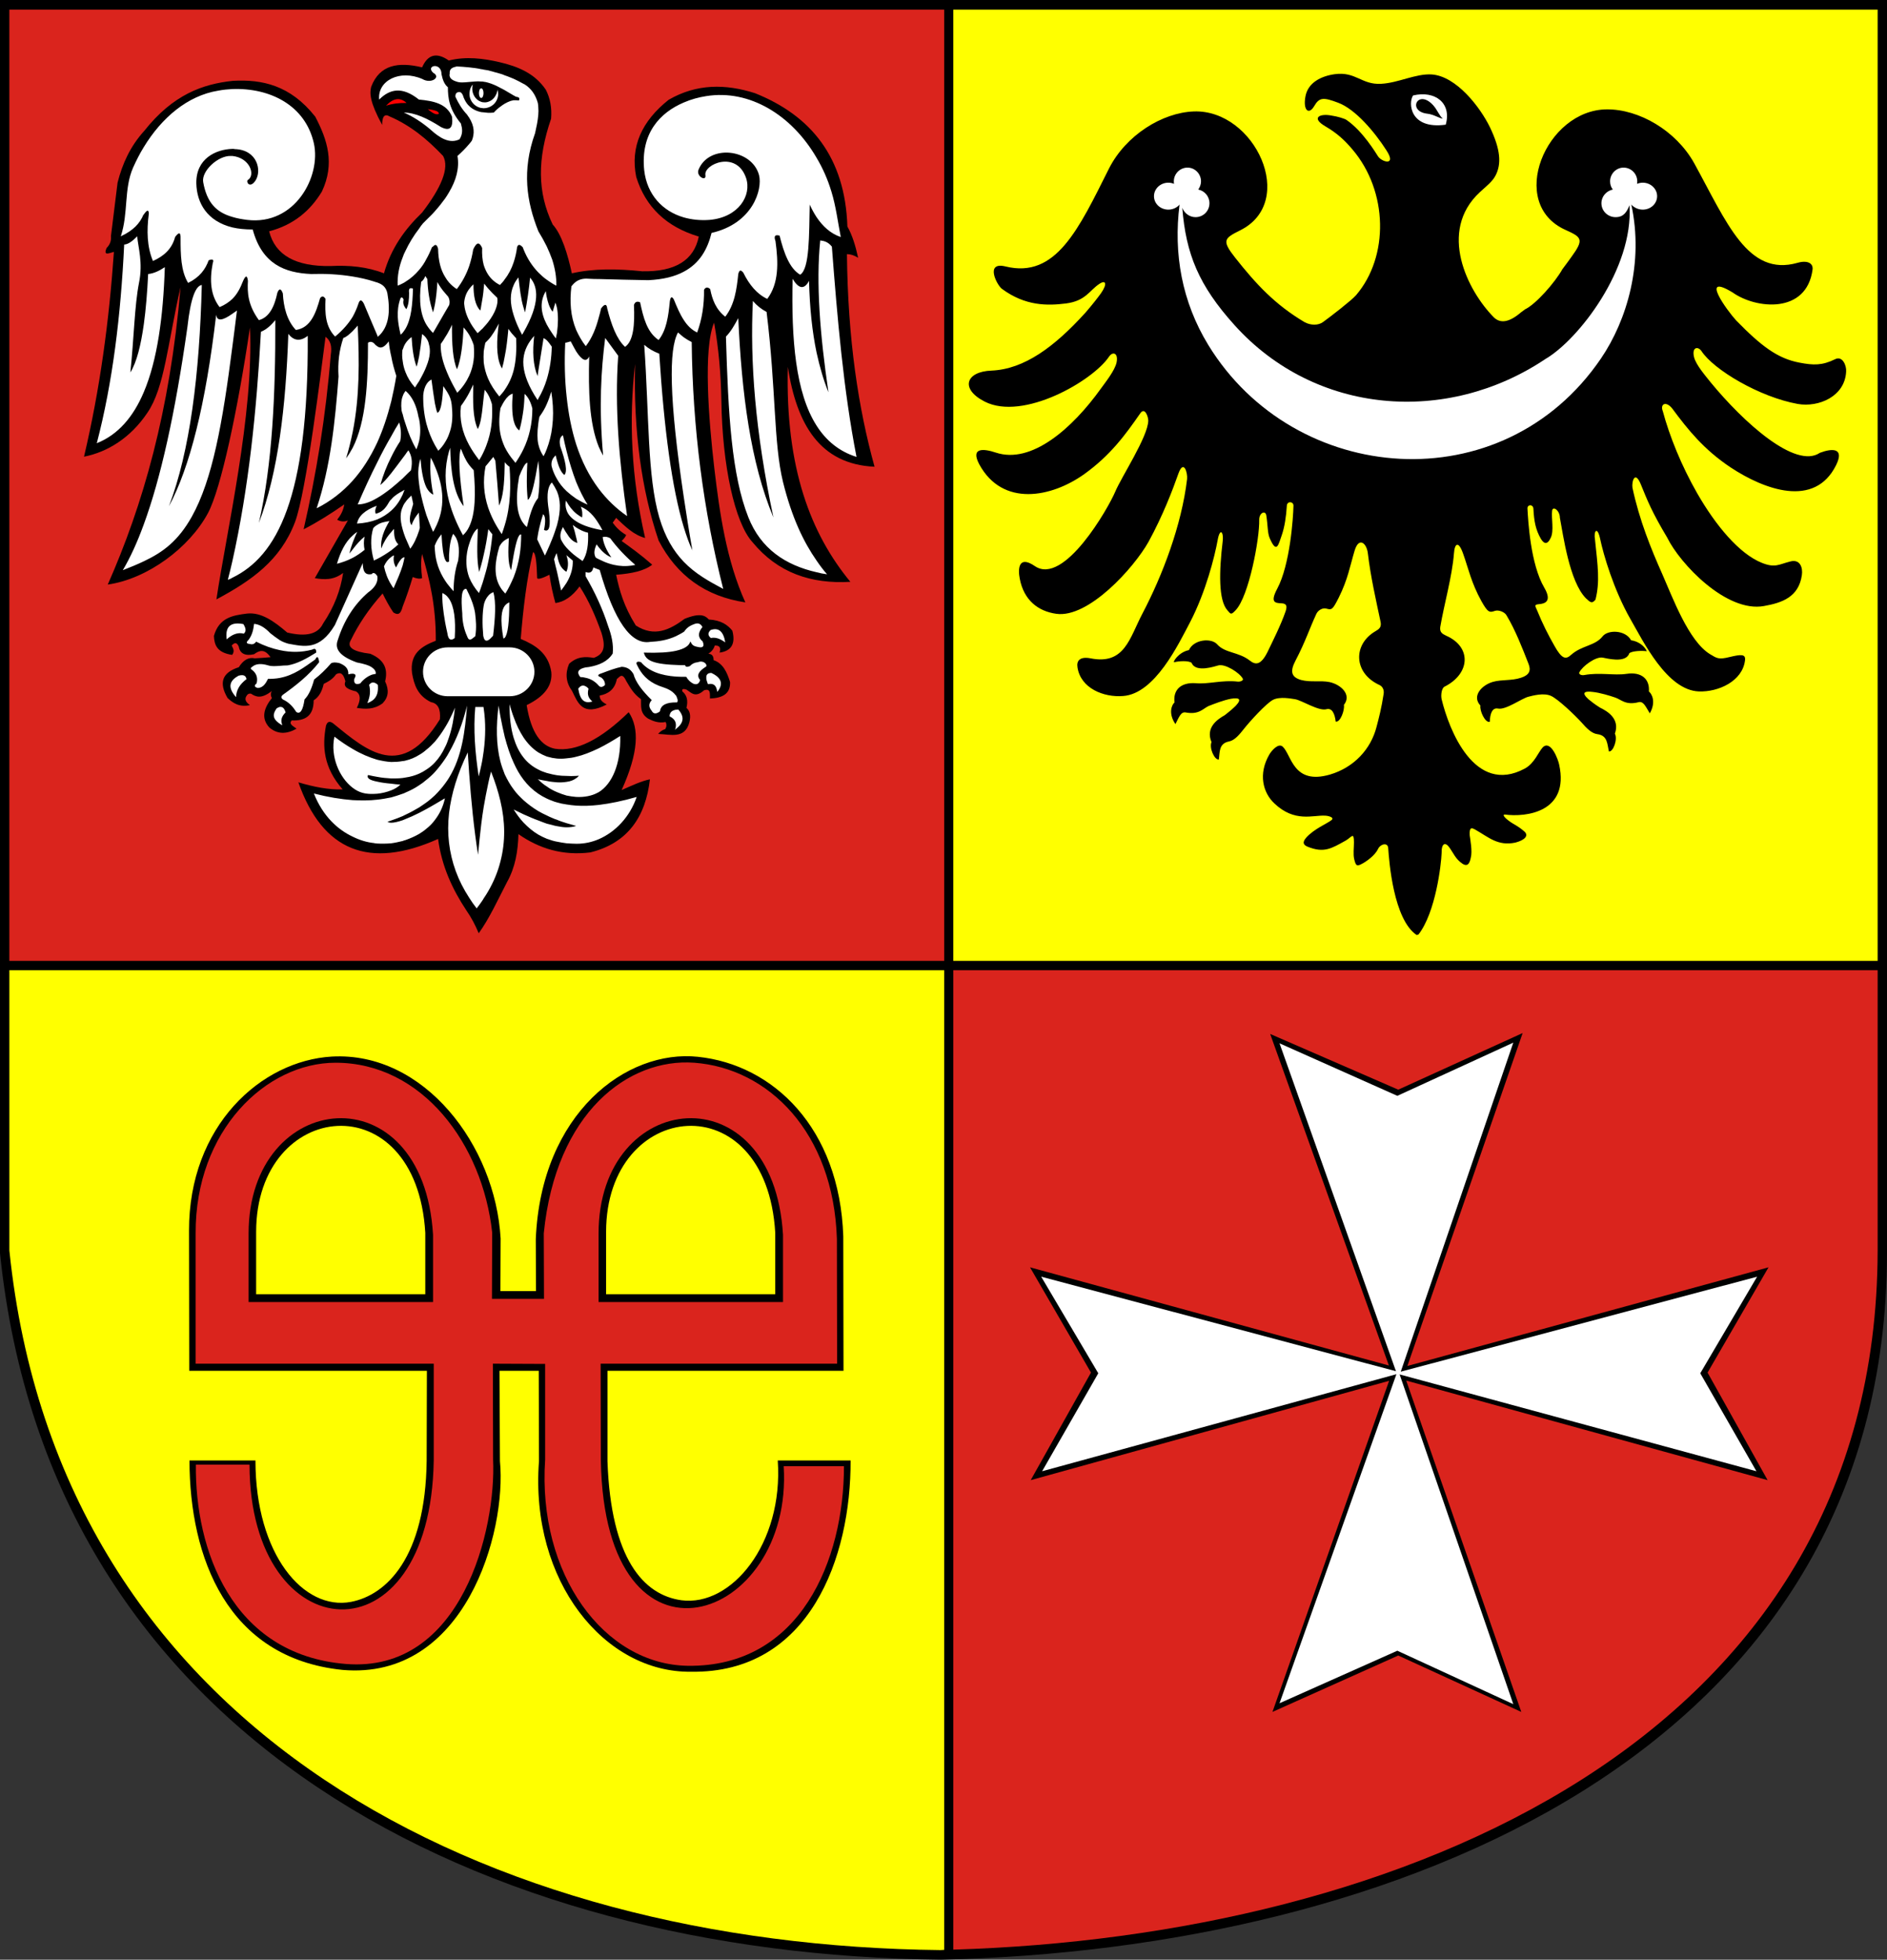 <?xml version="1.0" encoding="ISO-8859-1" standalone="yes"?>
<svg width="595.152" height="617.904">
  <rect width="100%" height="100%" fill="#333333" stroke="none"/>
  <defs> 
    <marker id="ArrowEnd" viewBox="0 0 10 10" refX="0" refY="5" 
     markerUnits="strokeWidth" 
     markerWidth="4" 
     markerHeight="3" 
     orient="auto"> 
        <path d="M 0 0 L 10 5 L 0 10 z" /> 
    </marker>
    <marker id="ArrowStart" viewBox="0 0 10 10" refX="10" refY="5" 
     markerUnits="strokeWidth" 
     markerWidth="4" 
     markerHeight="3" 
     orient="auto"> 
        <path d="M 10 0 L 0 5 L 10 10 z" /> 
    </marker> </defs>
<g>
</g>
<g>
<g>
<path style="stroke:none; fill-rule:evenodd; fill:#000000" d="M 0 0L 595.152 0L 595.152 395.136C 594.936 553.68 438.624 614.808 296.64 617.904C 153.072 616.392 15.84 549.216 0 395.136L 0 0z"/>
<path style="stroke:none; fill-rule:evenodd; fill:#da241d" d="M 2.952 3.024L 297.792 3.024L 297.792 302.976L 2.952 302.976L 2.952 3.024L 2.952 3.024zM 592.2 305.928L 592.2 394.272C 591.984 549.72 440.208 610.56 300.672 614.736L 300.672 305.928L 592.2 305.928z"/>
<path style="stroke:none; fill-rule:evenodd; fill:#ffff00" d="M 297.792 305.928L 297.792 614.808C 297.432 614.808 297.072 614.88 296.64 614.88C 154.44 613.368 18.648 546.768 2.952 394.272L 2.952 305.928L 297.792 305.928L 297.792 305.928zM 300.672 3.024L 592.2 3.024L 592.2 302.976L 300.672 302.976L 300.672 3.024z"/>
<g>
<path style="stroke:none; fill-rule:evenodd; fill:#000000" d="M 180.36 86.184C 179.064 80.208 177.192 73.944 174.312 70.776C 169.416 60.552 169.488 50.04 173.808 37.44C 174.096 33.984 173.52 30.96 172.152 28.296C 168.696 23.184 163.44 20.952 157.464 19.584C 152.496 18.432 147.024 17.712 141.552 19.08C 137.736 16.416 134.928 17.136 133.128 21.24C 125.64 19.44 119.736 20.376 117.072 27.36C 116.568 29.376 116.568 32.112 120.528 39.384C 120.528 36.648 121.32 35.784 122.904 36.72C 129.456 39.528 134.856 43.992 139.752 49.176C 141.84 52.992 139.104 59.256 133.128 67.032C 127.728 72.216 123.336 78.264 121.104 86.184C 115.776 84.096 110.088 83.592 104.328 83.88C 93.24 84.096 86.76 80.424 84.888 72.936C 92.592 70.92 97.848 66.456 101.52 60.408C 105.696 51.552 103.248 44.064 99.432 36.792C 91.512 26.784 82.584 24.984 73.44 25.488C 63.936 26.496 54.576 29.808 45.504 41.256C 41.112 46.08 38.592 51.624 37.08 57.6C 36.36 63.216 35.712 68.832 34.992 74.448C 35.136 75.888 34.704 77.112 33.624 78.192C 32.472 80.856 34.488 79.776 35.928 79.416C 34.416 101.16 31.536 122.688 26.496 144C 33.84 142.56 41.184 138.096 46.512 130.104C 51.912 122.184 52.848 108.432 56.952 90.504C 53.568 129.96 45 159.408 33.984 184.32C 46.584 182.52 59.76 172.656 65.592 161.784C 69.696 154.08 74.952 129.384 78.84 103.248C 80.064 130.68 71.424 167.76 68.256 189C 79.272 183.096 88.416 176.76 93.024 164.664C 96.624 155.232 101.304 116.568 102.672 106.2C 104.184 107.28 104.76 109.152 104.328 111.816C 102.744 131.472 99.72 149.616 95.76 166.896C 100.008 164.736 104.328 162 108.576 159.048C 108.288 160.92 107.496 162.432 106.344 163.872C 107.496 164.52 108.576 164.592 109.728 164.088C 106.272 170.136 102.744 176.256 99.288 182.304C 102.24 182.808 105.264 182.952 108.216 180.648C 107.424 185.976 105.48 191.304 101.88 196.632C 100.296 199.944 96.552 200.88 90.576 199.44C 86.472 195.912 82.368 192.96 77.904 193.464C 73.44 194.04 69.12 194.688 67.464 200.52C 67.608 203.256 68.328 205.776 73.224 206.496C 74.16 205.2 73.44 204.408 73.08 203.544C 74.016 202.464 74.736 202.536 75.312 203.904C 75.672 206.064 77.328 206.928 80.136 206.28C 81.72 205.128 83.376 204.408 85.32 207.216C 83.664 207.36 82.008 207.504 80.352 207.576C 78.48 207.144 76.752 208.08 75.312 210.384C 70.128 212.04 68.904 215.208 71.784 220.104C 73.512 221.688 75.456 223.056 78.84 222.336C 77.472 221.4 77.112 220.464 77.688 219.528C 78.048 218.88 78.48 218.592 79.2 218.736C 80.784 219.816 82.512 220.392 85.752 217.872C 85.32 218.592 85.32 219.312 85.752 220.104C 83.16 223.344 82.296 226.512 84.96 229.392C 87.408 231.48 90.288 231.624 93.528 229.752C 92.52 228.96 90.936 228.312 92.016 227.16C 96.12 227.304 98.928 225.864 98.928 220.824C 100.656 219.744 101.592 217.872 102.096 215.64C 103.536 214.92 104.976 214.128 105.984 212.616C 107.424 211.752 108.36 212.472 108.936 214.848C 108.144 216.648 109.872 217.44 112.32 218.016C 113.76 218.952 113.832 220.68 112.536 223.2C 115.2 223.632 117.936 223.776 120.672 221.76C 122.544 219.816 122.76 217.584 121.464 214.848C 122.328 211.248 121.536 208.152 116.784 206.136C 111.312 205.488 109.296 204.048 110.664 201.816C 113.04 196.92 116.28 192.024 120.672 187.128C 121.68 189.144 122.688 191.088 124.056 193.104C 125.208 193.824 126.288 194.112 127.008 191.232C 128.304 187.92 129.312 184.824 130.176 181.944C 131.4 182.448 132.336 182.592 133.128 182.304C 132.84 179.784 132.624 177.192 133.128 174.672C 135.504 182.736 137.52 191.16 137.448 202.032C 132.984 203.76 129.168 206.064 129.96 212.256C 130.608 215.928 131.688 219.312 135.936 221.4C 138.096 221.76 139.032 223.56 138.744 226.8C 126.72 246.168 115.992 237.024 105.264 228.24C 104.04 227.232 103.248 227.448 102.816 228.816C 101.592 235.368 102.024 241.992 108.072 248.904C 103.608 249.048 98.928 248.112 94.104 246.672C 101.736 268.344 116.424 274.248 138.168 264.528C 139.32 273.168 142.704 280.44 147.096 287.064C 148.608 289.224 149.904 291.672 150.984 294.264C 154.368 289.584 157.032 283.68 159.912 278.136C 162.504 273.528 163.368 268.416 163.512 263.016C 170.136 267.624 177.552 269.856 186.192 268.776C 198 265.824 203.616 257.544 204.984 245.736C 202.32 246.24 199.152 247.752 196.056 249.12C 201.456 237.24 201.672 229.536 198.288 224.568C 189.504 233.136 181.728 237.096 175.032 236.088C 170.712 235.224 167.544 231.192 166.104 222.336C 171.72 219.6 174.312 216.144 173.88 211.896C 172.944 205.92 168.84 203.4 164.232 201.456C 165.024 191.88 166.104 182.52 168.12 174.096C 169.056 174.312 169.272 178.056 169.416 182.304C 169.704 182.736 171 182.376 173.304 181.224C 173.736 184.392 174.384 187.344 175.176 190.152C 177.912 189.792 180.504 188.064 182.808 184.896C 185.832 189.576 187.92 194.544 189.72 199.584C 190.728 202.968 191.16 206.064 187.272 207.432C 184.68 207 182.088 206.928 179.496 209.304C 178.2 212.328 178.488 215.208 180.432 217.872C 182.304 221.688 183.744 226.08 191.376 222.12C 189.864 221.4 189.072 220.464 189.144 219.312C 191.808 218.808 193.896 217.44 194.544 214.128C 195.408 213.48 196.2 211.896 197.496 214.704C 198.72 216.72 199.8 218.808 202.176 220.464C 202.248 222.624 201.744 224.856 204.408 226.584C 205.992 227.376 207.648 228.096 209.952 227.664C 210.312 228.456 210.24 229.176 209.808 229.896C 208.8 230.184 208.152 230.76 207.576 231.408C 211.464 231.552 216.072 233.136 217.44 227.664C 217.944 225.576 217.584 224.136 216.504 223.2C 217.08 220.896 216.648 219.168 215.208 218.016C 214.992 217.224 215.496 217.08 216.504 217.44C 218.016 218.376 219.24 220.176 222.048 217.656C 224.28 216.936 223.848 218.88 223.92 220.248C 227.808 220.104 230.4 218.808 230.256 215.064C 229.32 211.968 228.024 209.16 225.072 208.152C 225.072 206.856 224.568 206.208 223.416 206.136C 224.496 205.416 225.144 204.552 225.432 203.544C 226.944 203.472 227.448 204.192 226.944 205.776C 230.688 205.272 232.056 202.968 230.976 198.864C 229.536 197.064 227.448 195.552 223.56 195.336C 222.408 194.04 220.752 193.176 215.928 195.12C 211.248 198.576 206.424 201.024 200.52 197.208C 196.704 191.088 195.336 186.048 194.328 181.224C 199.224 180.864 203.256 180 205.704 178.056C 202.176 174.96 199.152 172.8 196.056 170.568C 196.704 169.992 197.208 169.344 197.496 168.696C 195.336 167.4 194.184 166.104 193.248 164.808C 193.608 164.304 193.968 163.8 194.328 163.296C 197.136 165.96 199.872 168.696 203.472 169.632C 199.08 150.552 198.288 132.336 200.304 114.768C 199.8 135.72 202.248 154.296 207.72 170.424C 213.48 181.512 222.552 188.064 235.08 189.936C 229.104 176.76 226.944 161.64 225.288 147.6C 223.488 132.192 221.76 110.016 225.216 101.736C 226.656 109.728 227.376 117.936 227.52 126.36C 227.808 146.88 231.768 164.808 237.312 170.928C 245.304 180.648 255.816 184.176 268.2 183.456C 255.744 168.336 247.68 147.672 248.472 115.704C 251.28 133.776 258.552 146.376 275.832 147.168C 270.72 128.736 267.408 107.064 267.12 80.136C 268.272 80.136 269.424 80.496 270.648 81.288C 269.856 77.616 268.848 74.232 267.264 71.424C 266.544 49.536 255.744 36.432 238.104 29.376C 228.816 26.424 219.744 26.352 210.888 31.464C 202.464 38.16 198.72 46.224 200.664 55.8C 203.616 65.304 210.24 71.568 220.392 74.592C 218.88 82.08 212.904 85.752 202.536 85.536C 194.832 84.744 187.272 84.6 180.36 86.184z"/>
<path style="stroke:none; fill-rule:evenodd; fill:#ffffff" d="M 222.768 214.056L 222.768 213.264C 222.912 212.544 223.416 212.184 224.352 212.184C 227.592 213.696 228.24 215.712 226.224 218.16C 226.008 216.648 225.504 215.28 223.272 215.712C 223.056 215.064 222.84 214.56 222.768 214.056L 222.768 214.056zM 222.768 210.024L 222.768 209.664C 222.84 209.808 222.84 209.952 222.768 210.024L 222.768 210.024zM 228.744 202.536C 228.168 199.08 226.656 197.784 224.136 198.648C 223.2 199.512 223.2 200.376 224.208 201.168C 225.936 200.808 227.376 201.6 228.744 202.536zM 222.768 209.664L 222.768 210.024C 222.768 210.168 222.624 210.24 222.48 210.312C 220.608 211.536 219.456 212.832 220.824 214.416C 220.464 215.64 219.744 216 218.664 215.568C 217.8 215.136 217.008 214.416 216.432 213.408C 215.352 213.408 214.272 213.408 213.192 213.336L 213.192 209.664C 214.056 209.736 215.064 209.736 216.072 209.736C 216.216 210.312 216.72 210.384 217.584 210.024C 218.232 209.304 219.096 208.872 220.104 208.8C 221.04 208.44 221.832 208.584 222.48 209.16C 222.624 209.376 222.768 209.52 222.768 209.664L 222.768 209.664zM 222.768 213.264C 222.768 213.48 222.768 213.768 222.768 214.056L 222.768 213.264L 222.768 213.264zM 213.192 229.824L 213.192 223.776C 213.48 223.776 213.696 223.776 213.912 223.704C 215.928 225.936 215.712 227.952 213.192 229.824L 213.192 229.824zM 213.192 221.472L 213.192 219.312C 213.264 219.384 213.336 219.456 213.336 219.528C 213.552 220.176 213.984 220.824 213.552 221.472C 213.408 221.472 213.336 221.472 213.192 221.472L 213.192 221.472zM 213.192 205.2L 213.192 200.592C 214.056 200.16 214.92 199.728 215.784 199.152C 216.72 197.712 217.944 197.136 219.168 196.704C 220.248 196.344 221.04 196.704 221.544 197.712C 220.032 199.584 220.104 201.024 221.616 202.248C 222.264 203.832 221.688 204.408 220.032 203.976C 218.232 203.688 218.16 202.896 217.728 202.248C 217.368 203.544 216.072 204.552 213.192 205.2zM 213.192 200.592L 213.192 205.2C 210.96 205.704 207.648 205.92 203.04 205.776C 203.616 207.576 204.552 209.376 213.192 209.664L 213.192 213.336C 208.44 212.976 204.624 211.68 202.176 208.8C 201.024 208.368 200.376 208.8 200.952 209.736C 202.248 212.472 204.192 214.776 207.792 216.216C 209.664 216.936 211.68 217.296 213.192 219.312L 213.192 221.472C 210.456 221.472 208.44 222.12 208.152 224.28C 207 225.216 206.064 225.144 205.56 224.136C 204.552 222.984 204.552 221.832 205.56 220.752C 202.608 217.872 200.448 215.064 199.8 212.544C 199.08 211.392 198.216 210.384 196.128 210.24C 194.04 210.672 191.952 211.464 189.864 212.256C 188.424 212.688 188.28 213.12 189.504 213.552C 190.44 214.2 190.872 215.064 190.8 216C 190.008 216.72 189.36 216.792 188.856 216.216C 187.56 214.704 186.12 213.984 184.608 213.696L 184.608 210.456C 184.968 210.384 185.328 210.384 185.76 210.312C 189 209.736 191.664 208.584 193.248 206.064C 193.536 203.184 192.888 200.304 191.808 197.424C 190.008 191.808 187.56 186.624 184.68 181.656C 184.68 181.224 184.68 180.792 184.68 180.36C 186.048 180.864 186.84 180.432 187.128 178.92C 187.776 179.208 188.496 179.424 189.144 179.712C 193.752 195.84 199.08 203.4 205.056 202.392C 207.72 202.248 210.384 201.888 213.192 200.592L 213.192 200.592zM 213.192 223.776C 212.112 223.992 211.248 224.424 211.176 225.864C 213.12 226.8 213.552 228.24 212.904 230.112C 212.976 230.04 213.12 229.968 213.192 229.824L 213.192 223.776L 213.192 223.776zM 184.608 221.256C 185.184 221.472 185.904 221.472 186.84 221.184C 185.832 220.32 185.04 219.312 185.616 217.152C 185.328 216.792 184.968 216.504 184.608 216.36L 184.608 221.256zM 139.248 23.4C 139.248 19.44 134.064 20.664 136.656 22.968C 139.176 24.336 136.008 26.568 133.2 24.912C 126.072 21.816 119.016 25.416 119.592 31.392C 122.904 28.08 126.792 27.144 132.12 31.392C 136.728 31.824 140.904 32.688 142.56 36.792C 142.992 40.392 141.84 41.472 139.032 40.032C 134.856 37.368 130.896 35.496 127.368 35.496C 130.248 36.72 132.984 38.52 135.576 40.68C 138.672 43.56 141.84 45.432 144.936 43.92C 146.088 42.048 145.8 40.536 145.368 38.952C 141.696 34.488 141.264 30.96 141.264 27.504C 140.184 26.64 139.608 25.2 139.248 23.4L 139.248 23.4zM 184.608 210.456L 184.608 213.696C 184.104 213.552 183.528 213.48 183.024 213.48C 181.8 211.968 182.304 210.96 184.608 210.456L 184.608 210.456zM 184.608 216.36L 184.608 221.256C 183.24 220.752 182.736 219.096 182.376 217.152C 183.024 216.216 183.816 215.928 184.608 216.36L 184.608 216.36zM 117.432 220.896L 117.432 215.208C 118.008 215.136 118.512 215.352 119.16 215.928C 119.376 218.088 118.944 219.816 117.432 220.896L 117.432 220.896zM 117.432 212.688L 117.432 210.528C 118.224 211.104 118.584 211.752 118.512 212.472C 118.152 212.544 117.792 212.616 117.432 212.688L 117.432 212.688zM 117.432 185.688L 117.432 180.792C 117.864 180.504 118.368 180.72 119.016 181.656C 119.232 183.24 118.584 184.536 117.432 185.688L 117.432 185.688zM 141.192 204.12C 147.744 204.12 154.224 204.12 160.776 204.12C 165.024 204.12 168.552 207.576 168.552 211.824C 168.552 211.824 168.552 211.824 168.552 211.824C 168.552 216.072 165.024 219.528 160.776 219.528C 154.224 219.528 147.744 219.528 141.192 219.528C 136.872 219.528 133.416 216.072 133.416 211.824C 133.416 211.824 133.416 211.824 133.416 211.824C 133.416 207.576 136.872 204.12 141.192 204.12zM 117.432 180.792L 117.432 185.688C 117.072 186.048 116.568 186.48 116.064 186.84C 111.744 190.584 108.504 195.552 106.488 201.96C 105.624 204.408 106.776 206.784 112.536 208.872C 114.84 209.304 116.496 209.808 117.432 210.528L 117.432 212.688C 115.992 213.192 114.696 214.128 113.616 215.496C 112.176 216 111.528 215.496 111.744 214.056C 112.608 212.616 111.96 212.112 109.872 212.616C 109.944 210.6 108.648 209.736 107.064 209.088C 105.84 208.8 104.976 208.8 104.4 209.16C 102.816 211.032 101.016 212.76 99.072 214.272C 98.352 216.936 97.416 219.168 96.048 220.536C 95.544 223.992 94.68 225.288 93.456 224.496C 92.448 222.912 91.224 221.472 89.208 220.536C 88.56 220.032 88.632 219.528 89.28 219.024C 93.528 216 97.488 212.832 100.656 208.8C 100.44 207 100.008 206.712 99.432 207.936C 96.048 210.312 92.808 212.904 88.2 213.768L 88.2 209.952C 88.992 209.88 89.856 209.808 90.72 209.808C 93.744 209.304 96.696 207.648 99.72 205.776C 99.792 204.624 99.36 204.336 98.424 204.84C 95.184 205.704 91.8 205.776 88.2 204.984L 88.2 201.816C 88.992 202.32 89.928 202.68 90.936 202.968C 95.832 203.832 100.728 205.272 105.624 197.064C 108.576 190.584 111.456 184.032 114.408 177.552C 114.48 179.712 114.84 181.512 117.288 181.008C 117.36 180.936 117.432 180.864 117.432 180.792L 117.432 180.792zM 117.432 215.208C 117.072 215.28 116.784 215.496 116.424 215.928C 116.928 217.872 116.712 219.744 115.848 221.688C 116.496 221.472 117 221.184 117.432 220.896L 117.432 215.208L 117.432 215.208zM 88.2 228.168C 88.488 228.384 88.704 228.528 89.064 228.672C 88.488 227.376 88.632 226.008 90.072 224.64C 89.712 223.344 89.136 222.768 88.2 222.912L 88.2 228.168zM 88.2 201.816L 88.2 204.984C 85.824 204.48 83.304 203.616 80.784 202.32C 80.28 203.04 79.632 203.328 78.768 203.04C 77.688 202.968 77.544 202.536 78.408 201.744C 79.632 200.088 79.92 198.36 80.136 196.704C 81.864 196.848 83.52 197.856 85.248 199.656C 86.256 200.448 87.192 201.168 88.2 201.816L 88.2 201.816zM 88.2 209.952L 88.2 213.768C 87.048 213.984 85.824 214.056 84.528 214.056C 83.808 215.496 83.016 216.792 81.36 216.936C 80.208 216.648 80.064 216.144 80.928 215.496C 81.36 213.768 80.928 212.4 79.632 211.32C 78.984 210.96 78.912 210.6 79.56 210.24C 80.712 209.232 82.44 209.16 84.6 209.808C 85.752 210.168 86.976 210.024 88.2 209.952L 88.2 209.952zM 88.2 222.912L 88.2 228.168C 85.608 226.44 86.184 224.856 87.264 223.344C 87.624 223.128 87.912 222.984 88.2 222.912L 88.2 222.912zM 77.76 214.128C 77.544 213.264 77.112 212.544 75.24 213.048C 72.504 214.56 71.568 216.576 74.448 219.816C 74.52 217.728 75.456 215.856 77.76 214.128L 77.76 214.128zM 76.896 199.8C 77.688 199.08 77.616 198.144 76.752 196.776C 72.936 196.056 70.92 197.352 71.496 201.6C 73.152 200.088 74.952 199.296 76.896 199.8z"/>
<path style="stroke:none; fill-rule:evenodd; fill:#ffffff" d="M 257.544 180.432L 257.544 176.76C 258.624 178.344 259.704 179.784 260.856 181.08C 259.704 180.936 258.624 180.72 257.544 180.432L 257.544 180.432zM 257.544 134.208L 257.544 111.168C 258.552 115.776 259.776 119.952 261.288 123.696C 258.624 105.624 257.328 89.208 258.696 75.816C 259.92 75.96 261.144 76.248 262.368 77.76C 264.096 100.44 266.04 123.048 270.144 144.072C 264.672 142.344 260.568 138.96 257.544 134.208L 257.544 134.208zM 257.544 68.472L 257.544 49.752C 259.488 52.992 261.072 56.592 262.224 60.408C 263.664 65.088 264.24 69.984 265.176 74.736C 261.936 73.656 259.488 71.352 257.544 68.472zM 257.544 49.752L 257.544 68.472C 256.752 67.248 256.032 65.952 255.384 64.512C 255.168 73.944 255.384 84.816 252.36 86.616C 249.048 84.672 247.248 79.848 245.88 74.304C 244.44 73.872 244.008 74.448 244.584 76.032C 245.52 82.872 245.664 89.352 241.992 94.248C 238.752 92.736 236.304 89.784 234.432 85.968C 233.712 85.104 233.208 84.96 232.848 86.4C 232.344 91.224 231.696 96.048 228.744 99.864C 225.792 97.56 224.64 94.464 223.992 91.152C 223.2 90.432 222.552 90.504 222.048 91.368C 222.12 96.192 221.4 100.656 219.888 104.832C 218.16 104.04 216.792 102.672 215.64 100.872L 215.64 85.68C 220.68 83.016 223.128 78.624 224.424 73.44C 237.384 70.488 240.552 59.76 239.4 55.224C 237.168 46.872 223.632 45.36 220.32 53.496C 219.456 55.584 222.84 57.384 222.48 55.224C 221.904 51.768 232.272 47.304 235.296 56.088C 237.168 61.56 232.992 68.544 223.776 69.336C 220.896 69.552 218.16 69.264 215.64 68.544L 215.64 32.328C 217.944 31.32 220.392 30.672 222.696 30.312C 236.448 28.08 249.768 36.36 257.544 49.752L 257.544 49.752zM 257.544 111.168C 256.176 104.616 255.384 97.2 255.168 88.56C 253.656 91.368 251.928 91.152 249.984 87.912C 249.552 107.064 250.92 123.84 257.544 134.208L 257.544 111.168L 257.544 111.168zM 257.544 176.76C 253.44 170.856 249.768 163.296 246.96 151.992C 243.936 139.608 244.8 122.904 241.776 98.352C 240.12 97.488 238.68 96.336 237.456 94.896C 236.52 113.976 238.176 136.08 243.936 163.152C 236.664 145.8 233.928 123.912 232.848 100.296C 231.696 102.456 230.472 104.616 228.96 106.128C 229.68 130.896 230.76 149.76 236.016 163.08C 239.976 173.088 247.752 178.2 257.544 180.432L 257.544 176.76L 257.544 176.76zM 215.64 177.12L 215.64 166.176C 216.504 168.984 217.368 171.432 218.376 173.52C 217.296 167.472 216.432 161.856 215.64 156.6L 215.64 106.344C 216.432 106.92 217.296 107.424 218.16 107.856C 218.448 135 221.832 160.848 228.096 185.688C 223.632 183.312 219.312 180.936 215.64 177.12zM 215.64 32.328L 215.64 68.544C 208.944 66.6 204.048 61.344 203.184 53.712C 201.96 41.976 208.224 35.496 215.64 32.328L 215.64 32.328zM 215.64 85.68L 215.64 100.872C 214.416 99 213.48 96.768 212.544 94.464C 211.896 93.312 211.464 93.528 211.248 95.112C 210.816 99.72 210.168 104.184 207.72 107.208C 204.048 104.76 202.896 100.08 201.888 95.328C 200.952 94.896 200.232 95.184 199.944 96.192C 200.232 102.312 199.8 107.568 197.136 109.368C 194.472 106.92 192.816 102.384 191.52 97.272C 191.376 95.76 190.656 95.76 189.576 97.272C 189.36 98.208 189.144 99.144 188.856 100.08L 188.856 87.984C 194.112 88.128 199.296 88.272 204.48 88.344C 209.16 88.128 212.832 87.192 215.64 85.68L 215.64 85.68zM 215.64 106.344C 214.992 105.84 214.416 105.336 213.84 104.832C 210.888 110.088 211.032 125.784 215.64 156.6L 215.64 106.344L 215.64 106.344zM 215.64 166.176C 211.968 154.008 209.448 135.504 207.936 111.528C 206.064 110.808 204.48 109.872 203.184 108.72C 204.768 131.256 204.12 150.12 207.936 163.152C 209.808 169.488 212.472 173.808 215.64 177.12L 215.64 166.176L 215.64 166.176zM 188.856 264.6L 188.856 253.8C 192.384 253.368 196.344 252.576 200.808 251.28C 198.648 257.616 194.04 262.368 188.856 264.6L 188.856 264.6zM 188.856 249.768L 188.856 235.944C 191.016 234.864 193.248 233.568 195.624 232.056C 195.84 241.056 192.96 247.248 188.856 249.768L 188.856 249.768zM 188.856 176.328L 188.856 172.584C 190.08 174.096 191.376 175.176 192.816 175.752C 191.232 173.448 190.296 171.36 190.08 169.344C 190.872 169.128 191.664 169.272 192.456 169.704C 194.616 172.656 197.28 175.464 200.376 178.128C 197.064 178.848 193.32 178.632 188.856 176.328L 188.856 176.328zM 188.856 166.968L 188.856 165.168C 189.288 165.816 189.648 166.464 190.008 167.184C 189.576 167.112 189.216 167.04 188.856 166.968L 188.856 166.968zM 188.856 154.152C 191.376 157.464 194.328 160.344 197.784 162.72C 195.264 145.296 193.824 128.304 194.976 112.176C 193.608 110.304 192.24 108.432 190.872 106.56C 189.576 116.784 188.856 128.088 190.224 143.64C 189.72 142.776 189.288 141.84 188.856 140.904L 188.856 154.152zM 188.856 87.984L 188.856 100.08C 187.992 103.392 186.768 106.56 184.752 109.152C 183.456 107.496 182.52 105.768 181.728 104.04L 181.728 88.776C 183.096 87.84 184.608 87.768 186.048 87.912C 186.984 87.984 187.92 87.984 188.856 87.984L 188.856 87.984zM 188.856 140.904L 188.856 154.152C 185.832 150.12 183.456 145.44 181.728 140.112L 181.728 110.808C 183.6 113.688 184.968 114.264 185.832 112.392C 185.544 123.264 185.832 133.416 188.856 140.904L 188.856 140.904zM 188.856 165.168L 188.856 166.968C 185.688 166.32 183.384 165.456 181.728 164.376L 181.728 161.928C 182.304 162.36 182.88 162.792 183.6 163.152C 183.744 162 183.672 160.848 183.168 159.768C 185.544 160.704 187.344 162.648 188.856 165.168L 188.856 165.168zM 188.856 172.584L 188.856 176.328C 188.496 176.184 188.136 175.968 187.848 175.752C 187.128 174.384 187.56 173.016 188.136 171.648C 188.424 171.936 188.64 172.296 188.856 172.584L 188.856 172.584zM 188.856 235.944L 188.856 249.768C 188.712 249.84 188.568 249.912 188.424 249.984C 186.696 250.92 184.32 251.424 181.728 251.28L 181.728 245.376C 182.088 245.16 182.376 244.872 182.592 244.584C 182.304 244.584 182.016 244.656 181.728 244.656L 181.728 238.608C 183.96 238.104 186.264 237.168 188.856 235.944L 188.856 235.944zM 188.856 253.8L 188.856 264.6C 186.696 265.536 184.32 266.04 182.016 266.04C 181.944 266.04 181.872 266.04 181.728 266.04L 181.728 254.016C 183.888 254.16 186.264 254.088 188.856 253.8L 188.856 253.8zM 181.728 175.464C 182.376 175.968 183.096 176.4 183.744 176.904C 185.256 174.672 185.616 171.504 185.472 167.976C 184.104 167.688 182.88 167.04 181.728 166.32L 181.728 169.488C 181.872 170.064 182.016 170.64 182.088 171.216C 181.944 171.144 181.872 171.144 181.728 171.072L 181.728 175.464L 181.728 175.464zM 181.728 157.248C 182.808 157.896 183.96 158.544 185.328 159.12C 183.96 156.96 182.808 154.584 181.728 151.992L 181.728 157.248zM 181.728 88.776L 181.728 104.04C 179.928 99.72 179.64 95.112 180.216 90.288C 180.72 89.64 181.224 89.136 181.728 88.776L 181.728 88.776zM 181.728 110.808L 181.728 140.112C 180.288 135.576 179.28 130.536 178.704 124.992L 178.704 108C 179.136 107.856 179.568 107.784 180 107.64C 180.648 108.864 181.224 109.944 181.728 110.808L 181.728 110.808zM 181.728 151.992L 181.728 157.248C 180.576 156.456 179.568 155.664 178.704 154.872L 178.704 142.272C 179.568 145.728 180.576 148.968 181.728 151.992L 181.728 151.992zM 181.728 161.928L 181.728 164.376C 180.144 163.368 179.136 162.216 178.704 160.92L 178.704 158.184C 179.496 159.552 180.432 160.848 181.728 161.928L 181.728 161.928zM 181.728 166.32L 181.728 169.488C 181.44 168.192 181.08 166.824 180.648 165.528C 181.008 165.816 181.368 166.032 181.728 166.32L 181.728 166.32zM 181.728 171.072C 180.504 170.64 179.568 169.56 178.704 168.12L 178.704 172.728C 179.64 173.736 180.648 174.672 181.728 175.464L 181.728 171.072L 181.728 171.072zM 181.728 238.608L 181.728 244.656C 180.648 244.728 179.64 244.728 178.704 244.656L 178.704 239.112C 179.64 239.04 180.648 238.896 181.728 238.608L 181.728 238.608zM 181.728 245.376L 181.728 251.28C 180.792 251.208 179.712 251.064 178.704 250.848L 178.704 246.528C 179.928 246.384 180.936 245.952 181.728 245.376L 181.728 245.376zM 181.728 254.016L 181.728 266.04C 180.792 266.04 179.784 265.968 178.704 265.896L 178.704 260.856C 179.856 260.856 180.864 260.712 181.728 260.424C 180.72 260.136 179.64 259.848 178.704 259.56L 178.704 253.656C 179.64 253.8 180.648 253.944 181.728 254.016L 181.728 254.016zM 178.704 183.744L 178.704 180.144C 179.28 178.632 179.28 177.048 178.704 175.248L 178.704 175.104C 179.352 175.68 180 176.184 180.648 176.76C 180.72 178.92 180.216 181.224 178.704 183.744zM 178.704 108L 178.704 124.992C 178.128 119.808 177.984 114.12 178.272 108.072C 178.416 108.072 178.56 108 178.704 108L 178.704 108zM 178.704 142.272L 178.704 154.872C 177.408 153.648 176.4 152.352 175.68 151.056L 175.68 145.224C 176.256 147.312 176.976 148.968 177.984 149.76C 179.064 148.752 178.344 145.296 176.688 140.688C 176.328 138.888 176.616 137.736 177.552 137.232C 177.912 138.96 178.272 140.616 178.704 142.272L 178.704 142.272zM 178.704 158.184L 178.704 160.92C 178.344 159.984 178.272 158.904 178.488 157.824C 178.56 157.968 178.632 158.112 178.704 158.184L 178.704 158.184zM 178.704 168.12L 178.704 172.728C 177.984 171.936 177.408 171.072 176.904 170.064C 176.472 168.552 176.976 167.328 177.552 166.176C 177.912 166.824 178.272 167.544 178.704 168.12L 178.704 168.12zM 178.704 175.104L 178.704 175.248C 178.632 175.176 178.632 175.176 178.632 175.104C 178.632 175.104 178.632 175.104 178.704 175.104L 178.704 175.104zM 178.704 180.144C 178.632 180.216 178.632 180.216 178.632 180.288C 176.472 178.992 176.112 176.904 175.68 174.888L 175.68 180.288C 176.112 182.304 176.544 184.248 176.976 186.192C 177.624 185.328 178.2 184.536 178.704 183.744L 178.704 180.144L 178.704 180.144zM 178.704 239.112L 178.704 244.656C 177.624 244.656 176.616 244.584 175.68 244.44L 175.68 239.184C 176.616 239.256 177.624 239.256 178.704 239.112L 178.704 239.112zM 178.704 246.528L 178.704 250.848C 177.696 250.56 176.688 250.2 175.68 249.768L 175.68 246.672C 176.76 246.744 177.768 246.672 178.704 246.528L 178.704 246.528zM 178.704 253.656L 178.704 259.56C 177.624 259.2 176.616 258.912 175.68 258.48L 175.68 253.008C 176.616 253.296 177.624 253.512 178.704 253.656L 178.704 253.656zM 178.704 260.856L 178.704 265.896C 177.696 265.752 176.688 265.608 175.68 265.392L 175.68 260.496C 176.76 260.712 177.768 260.856 178.704 260.856L 178.704 260.856zM 175.68 165.6L 175.68 154.944C 176.688 157.392 177.048 160.56 175.68 165.6L 175.68 165.6zM 175.68 104.904L 175.68 97.128C 176.112 99.432 176.04 102.096 175.68 104.904zM 174.168 81.864C 175.032 84.6 175.536 87.336 175.464 90.072C 175.032 89.856 174.6 89.64 174.168 89.352L 174.168 81.864L 174.168 81.864zM 175.68 97.128L 175.68 104.904C 175.536 105.48 175.464 106.056 175.32 106.704C 174.888 106.2 174.528 105.624 174.168 105.12L 174.168 98.136C 174.24 98.208 174.24 98.208 174.312 98.28C 174.6 97.344 174.888 96.408 175.176 95.4C 175.392 95.976 175.536 96.552 175.68 97.128L 175.68 97.128zM 175.68 145.224L 175.68 151.056C 175.032 149.976 174.528 148.824 174.168 147.672L 174.168 145.08C 174.384 144.504 174.816 144 175.248 143.568C 175.392 144.144 175.536 144.648 175.68 145.224L 175.68 145.224zM 175.68 154.944L 175.68 165.6C 175.248 166.896 174.816 168.336 174.168 169.92L 174.168 152.28C 174.744 153.144 175.248 154.008 175.68 154.944L 175.68 154.944zM 175.68 174.888L 175.68 180.288C 175.32 178.992 175.032 177.624 174.744 176.328C 174.96 175.68 175.248 175.032 175.536 174.384C 175.536 174.528 175.608 174.744 175.68 174.888L 175.68 174.888zM 175.68 239.184L 175.68 244.44C 175.104 244.368 174.672 244.224 174.168 244.152L 174.168 238.968C 174.672 239.04 175.104 239.112 175.68 239.184L 175.68 239.184zM 175.68 246.672L 175.68 249.768C 175.176 249.552 174.672 249.336 174.168 249.048L 174.168 246.528C 174.672 246.6 175.176 246.6 175.68 246.672L 175.68 246.672zM 175.68 253.008L 175.68 258.48C 175.104 258.336 174.672 258.12 174.168 257.904L 174.168 252.504C 174.672 252.72 175.104 252.864 175.68 253.008L 175.68 253.008zM 175.68 260.496L 175.68 265.392C 175.176 265.32 174.672 265.176 174.168 265.032L 174.168 260.136C 174.672 260.28 175.176 260.424 175.68 260.496L 175.68 260.496zM 174.168 134.568L 174.168 125.64C 174.528 128.808 174.528 131.76 174.168 134.568zM 172.44 77.688C 173.088 79.056 173.664 80.496 174.168 81.864L 174.168 89.352C 173.592 88.992 173.016 88.632 172.44 88.2L 172.44 77.688L 172.44 77.688zM 174.168 98.136L 174.168 105.12C 173.52 104.184 172.944 103.248 172.44 102.312L 172.44 93.672C 172.8 95.328 173.232 96.84 174.168 98.136L 174.168 98.136zM 174.168 125.64L 174.168 134.568C 173.88 137.16 173.232 139.536 172.44 141.624L 172.44 127.44C 173.016 126.144 173.448 124.848 173.88 123.48C 173.952 124.272 174.096 124.992 174.168 125.64L 174.168 125.64zM 174.168 145.08L 174.168 147.672C 174.096 147.384 174.024 147.168 173.952 146.88C 173.88 146.232 173.952 145.584 174.168 145.08L 174.168 145.08zM 174.168 152.28L 174.168 169.92C 173.664 171.216 173.088 172.512 172.44 173.952L 172.44 167.256C 173.448 167.04 173.736 164.88 172.872 159.408C 172.44 155.808 172.8 153.36 174.024 152.136C 174.096 152.208 174.096 152.28 174.168 152.28L 174.168 152.28zM 174.168 238.968L 174.168 244.152C 173.592 244.008 173.016 243.864 172.44 243.72L 172.44 238.536C 173.016 238.68 173.592 238.824 174.168 238.968L 174.168 238.968zM 174.168 246.528L 174.168 249.048C 173.592 248.76 173.016 248.4 172.44 247.968L 172.44 246.24C 173.016 246.384 173.592 246.456 174.168 246.528L 174.168 246.528zM 174.168 252.504L 174.168 257.904C 173.592 257.688 173.016 257.4 172.44 257.112L 172.44 251.784C 173.016 252.072 173.592 252.288 174.168 252.504L 174.168 252.504zM 174.168 260.136L 174.168 265.032C 173.592 264.816 173.016 264.672 172.44 264.456L 172.44 259.704C 173.016 259.848 173.592 259.992 174.168 260.136L 174.168 260.136zM 172.44 119.664L 172.44 107.28C 173.016 107.856 173.52 108.576 174.024 109.296C 173.952 112.896 173.448 116.352 172.44 119.664zM 169.776 33.84C 169.848 34.632 169.848 35.352 169.776 36.144L 169.776 33.84L 169.776 33.84zM 169.776 72.864C 169.776 72.864 169.776 72.936 169.848 73.008C 170.784 74.52 171.648 76.104 172.44 77.688L 172.44 88.2C 171.504 87.552 170.64 86.76 169.776 85.896L 169.776 72.864L 169.776 72.864zM 172.44 93.672L 172.44 102.312C 170.496 98.568 170.208 95.04 172.152 91.8C 172.224 92.448 172.296 93.024 172.44 93.672L 172.44 93.672zM 172.44 107.28L 172.44 119.664C 171.792 121.752 170.928 123.768 169.776 125.712L 169.776 117C 170.352 113.544 170.856 110.088 171.432 106.632C 171.792 106.776 172.152 106.992 172.44 107.28L 172.44 107.28zM 172.44 127.44L 172.44 141.624C 172.152 142.416 171.792 143.208 171.432 143.856C 170.712 142.848 170.136 141.624 169.776 140.04L 169.776 133.56C 169.848 132.84 169.992 132.12 170.136 131.4C 171.072 130.104 171.864 128.808 172.44 127.44L 172.44 127.44zM 172.44 167.256L 172.44 173.952C 172.224 174.384 172.08 174.744 171.864 175.176C 171.144 173.736 170.496 172.224 169.776 170.784L 169.776 167.904C 170.208 165.816 170.712 163.944 171.288 162.144C 172.008 162.648 172.152 164.304 171.576 167.112C 171.936 167.256 172.224 167.328 172.44 167.256L 172.44 167.256zM 172.44 238.536L 172.44 243.72C 171.504 243.432 170.568 243.072 169.776 242.64L 169.776 237.24C 170.64 237.744 171.504 238.176 172.44 238.536L 172.44 238.536zM 172.44 246.24L 172.44 247.968C 171.504 247.392 170.64 246.672 169.776 245.808L 169.776 245.736C 170.712 245.952 171.576 246.096 172.44 246.24L 172.44 246.24zM 172.44 251.784L 172.44 257.112C 171.504 256.68 170.64 256.248 169.776 255.744L 169.776 250.272C 170.64 250.848 171.504 251.352 172.44 251.784L 172.44 251.784zM 172.44 259.704L 172.44 264.456C 171.576 264.096 170.64 263.664 169.776 263.16L 169.776 258.696C 170.712 259.056 171.576 259.416 172.44 259.704L 172.44 259.704zM 169.776 156.456L 169.776 145.296C 169.776 145.296 169.776 145.296 169.776 145.296C 170.136 148.68 170.352 152.208 169.776 156.456zM 165.096 26.424C 165.24 26.496 165.384 26.568 165.528 26.64C 167.544 27.936 168.912 29.88 169.632 32.472C 169.704 32.904 169.776 33.408 169.776 33.84L 169.776 36.144C 169.632 38.088 169.2 40.032 168.768 41.976C 164.52 53.784 166.104 63.648 169.776 72.864L 169.776 85.896C 167.976 84.024 166.32 81.648 165.096 78.552L 165.096 26.424L 165.096 26.424zM 169.776 117L 169.776 125.712C 169.704 125.856 169.632 126 169.56 126.144C 166.68 121.824 165.384 118.296 165.096 115.344L 165.096 113.04C 165.384 110.232 166.68 107.928 168.48 105.912C 167.904 110.88 168.12 115.2 169.56 118.584C 169.632 118.08 169.704 117.504 169.776 117L 169.776 117zM 169.776 133.56L 169.776 140.04C 169.416 138.384 169.416 136.296 169.776 133.56L 169.776 133.56zM 169.776 145.296L 169.776 156.456C 169.776 156.672 169.704 156.888 169.704 157.032C 167.832 159.408 167.04 162.792 166.176 166.176C 165.744 165.816 165.384 165.456 165.096 165.024L 165.096 147.24C 165.528 146.448 165.888 146.016 166.32 145.872C 166.104 149.904 166.032 153.864 166.464 157.608C 167.616 157.032 168.696 151.848 169.776 145.296L 169.776 145.296zM 169.776 167.904L 169.776 170.784C 169.632 170.496 169.56 170.28 169.416 170.064C 169.56 169.344 169.632 168.624 169.776 167.904L 169.776 167.904zM 169.776 237.24L 169.776 242.64C 167.904 241.704 166.32 240.408 165.096 238.824L 165.096 232.488C 166.392 234.432 167.976 236.088 169.776 237.24L 169.776 237.24zM 169.776 245.736L 169.776 245.808C 169.704 245.808 169.632 245.736 169.632 245.664C 169.632 245.664 169.704 245.664 169.776 245.736L 169.776 245.736zM 169.776 250.272C 167.976 249.048 166.392 247.536 165.096 245.808L 165.096 252.288C 166.464 253.512 167.976 254.664 169.776 255.744L 169.776 250.272L 169.776 250.272zM 169.776 258.696L 169.776 263.16C 168.192 262.224 166.608 260.928 165.096 259.344L 165.096 256.752C 166.752 257.472 168.336 258.192 169.776 258.696L 169.776 258.696zM 165.096 141.624C 166.896 137.88 167.904 133.632 167.904 128.808C 167.4 126.792 166.608 125.208 165.456 124.2C 165.384 125.856 165.312 127.44 165.096 129.168L 165.096 141.624L 165.096 141.624zM 165.096 104.832L 165.096 96.912C 165.24 97.488 165.456 97.992 165.6 98.496C 166.32 94.824 166.824 91.152 167.184 87.552C 169.776 90.432 170.352 95.688 165.096 104.832zM 162 24.84C 163.08 25.344 164.088 25.848 165.096 26.424L 165.096 78.552C 165.024 78.408 164.952 78.192 164.88 77.976C 163.944 76.968 163.368 76.968 163.08 77.976C 162.864 79.632 162.504 81.216 162 82.728L 162 31.608C 162.504 31.608 163.08 31.608 163.656 31.68C 164.016 30.96 163.728 30.6 162.792 30.528C 162.504 30.384 162.288 30.24 162 30.096L 162 24.84L 162 24.84zM 165.096 96.912L 165.096 104.832C 164.952 105.12 164.808 105.336 164.664 105.552C 163.44 103.32 162.576 101.232 162 99.36L 162 89.928C 162.36 88.992 162.936 88.2 163.512 87.48C 163.944 91.008 164.304 94.392 165.096 96.912L 165.096 96.912zM 165.096 113.04L 165.096 115.344C 165.024 114.552 165.024 113.76 165.096 113.04L 165.096 113.04zM 165.096 129.168L 165.096 141.624C 164.376 143.136 163.512 144.576 162.576 145.944C 162.36 145.728 162.216 145.44 162 145.224L 162 132.624C 162.36 134.064 162.936 135.144 163.8 135.72C 164.448 133.488 164.808 131.256 165.096 129.168L 165.096 129.168zM 165.096 147.24L 165.096 165.024C 163.08 162.432 162.432 157.752 163.728 150.264C 164.16 149.112 164.664 148.032 165.096 147.24L 165.096 147.24zM 165.096 232.488L 165.096 238.824C 163.728 237.096 162.72 235.008 162 232.632L 162 226.08C 162.864 228.528 163.872 230.616 165.096 232.488L 165.096 232.488zM 165.096 245.808L 165.096 252.288C 163.944 251.208 162.864 250.128 162 248.904L 162 240.48C 162.864 242.424 163.872 244.224 165.096 245.808L 165.096 245.808zM 165.096 256.752L 165.096 259.344C 164.016 258.192 163.008 256.824 162 255.24C 163.08 255.744 164.088 256.248 165.096 256.752L 165.096 256.752zM 162 182.016L 162 175.032C 162.792 170.712 163.584 168.192 164.376 168.552C 164.376 172.728 163.872 177.264 162 182.016L 162 182.016zM 162 116.784L 162 105.768C 162.216 106.056 162.504 106.344 162.792 106.632C 162.936 110.232 162.792 113.688 162 116.784zM 159.192 23.76C 160.128 24.048 161.064 24.48 162 24.84L 162 30.096C 161.064 29.52 160.128 29.016 159.192 28.44L 159.192 23.76L 159.192 23.76zM 162 82.728C 161.352 84.672 160.488 86.4 159.192 88.056L 159.192 32.688C 159.84 32.328 160.416 32.04 161.064 31.824C 161.352 31.752 161.64 31.68 162 31.608L 162 82.728L 162 82.728zM 162 89.928L 162 99.36C 160.776 95.544 160.848 92.448 162 89.928L 162 89.928zM 162 105.768L 162 116.784C 161.424 119.016 160.488 121.032 159.192 122.904L 159.192 112.392C 159.768 109.656 160.056 106.704 160.344 103.68C 160.848 104.4 161.352 105.12 162 105.768L 162 105.768zM 162 132.624L 162 145.224C 160.92 143.928 159.984 142.56 159.192 140.976L 159.192 126.288C 159.912 125.208 160.704 124.416 161.712 124.128C 161.424 127.512 161.496 130.536 162 132.624L 162 132.624zM 162 175.032L 162 182.016C 161.28 183.672 160.488 185.4 159.408 187.128C 159.336 187.056 159.264 186.984 159.192 186.984L 159.192 170.352C 159.624 170.064 160.056 169.848 160.488 169.632C 160.272 173.736 160.128 177.624 161.208 179.784C 161.496 178.056 161.712 176.472 162 175.032L 162 175.032zM 162 226.08L 162 232.632C 161.064 229.536 160.704 226.008 160.704 222.048C 161.136 223.488 161.496 224.784 162 226.08L 162 226.08zM 162 240.48C 160.848 238.032 159.984 235.296 159.192 232.344L 159.192 244.152C 159.984 245.808 160.848 247.392 162 248.904L 162 240.48L 162 240.48zM 159.192 201.096L 159.192 191.016C 159.624 190.512 160.056 190.152 160.632 189.936C 160.632 195.984 160.2 199.944 159.192 201.096L 159.192 201.096zM 159.192 165.6L 159.192 145.728C 159.696 146.376 160.2 146.88 160.704 147.168C 161.136 153.288 161.064 159.48 159.192 165.6zM 157.824 23.256C 158.328 23.4 158.76 23.544 159.192 23.76L 159.192 28.44C 158.76 28.224 158.328 27.936 157.824 27.72L 157.824 23.256L 157.824 23.256zM 159.192 88.056C 158.832 88.632 158.328 89.208 157.824 89.712L 157.824 33.624C 158.256 33.264 158.76 32.976 159.192 32.688L 159.192 88.056L 159.192 88.056zM 159.192 112.392L 159.192 122.904C 158.832 123.48 158.328 124.056 157.824 124.632L 157.824 115.2C 157.968 115.56 158.184 115.92 158.328 116.208C 158.688 114.984 158.976 113.688 159.192 112.392L 159.192 112.392zM 159.192 126.288L 159.192 140.976C 158.616 139.68 158.112 138.312 157.824 136.8L 157.824 128.736C 158.256 127.872 158.688 127.008 159.192 126.288L 159.192 126.288zM 159.192 145.728L 159.192 165.6C 158.904 166.536 158.616 167.472 158.256 168.408C 158.112 168.192 157.968 167.976 157.824 167.76L 157.824 158.4C 158.904 155.448 159.12 150.768 159.192 145.728C 159.192 145.728 159.192 145.728 159.192 145.728L 159.192 145.728zM 159.192 170.352L 159.192 186.984C 158.688 186.408 158.184 185.832 157.824 185.184L 157.824 171.792C 158.184 171.216 158.688 170.712 159.192 170.352L 159.192 170.352zM 159.192 191.016L 159.192 201.096C 159.048 201.24 158.904 201.312 158.76 201.312C 157.68 195.12 158.184 192.384 159.192 191.016L 159.192 191.016zM 159.192 232.344L 159.192 244.152C 158.688 242.856 158.184 241.488 157.824 240.12L 157.824 225.864C 158.256 228.096 158.688 230.256 159.192 232.344L 159.192 232.344zM 157.824 271.656L 157.824 252.576C 159.336 258.984 159.48 265.32 157.824 271.656zM 153.936 22.176C 155.232 22.536 156.528 22.896 157.824 23.256L 157.824 27.72C 156.528 27 155.232 26.424 153.936 26.064L 153.936 22.176L 153.936 22.176zM 157.824 89.712C 157.824 89.784 157.752 89.856 157.68 89.856C 156.096 89.064 154.872 87.984 153.936 86.544L 153.936 35.568C 154.512 35.568 155.088 35.568 155.736 35.496C 156.384 34.776 157.104 34.128 157.824 33.624L 157.824 89.712L 157.824 89.712zM 157.824 115.2L 157.824 124.632C 157.752 124.704 157.608 124.848 157.464 124.992C 155.952 123.12 154.728 121.248 153.936 119.376L 153.936 107.208C 155.304 105.768 156.312 103.896 157.32 102.024C 156.6 107.424 156.528 112.104 157.824 115.2L 157.824 115.2zM 157.824 128.736L 157.824 136.8C 157.392 134.568 157.32 131.904 157.824 128.808C 157.824 128.808 157.824 128.808 157.824 128.736L 157.824 128.736zM 157.824 158.4L 157.824 167.76C 156.168 165.312 154.872 162.72 153.936 159.984L 153.936 146.088C 154.584 145.296 155.088 144.648 155.592 144.072C 155.808 144.432 156.024 144.864 156.24 145.296C 156.672 149.976 157.032 154.656 157.392 159.408C 157.536 159.12 157.68 158.76 157.824 158.4L 157.824 158.4zM 157.824 171.792L 157.824 185.184C 155.664 181.728 156.024 177.192 157.536 172.224C 157.68 172.08 157.752 171.936 157.824 171.792L 157.824 171.792zM 157.824 225.864L 157.824 240.12C 156.456 234.792 156.456 228.816 157.248 222.48C 157.464 223.632 157.608 224.784 157.824 225.864L 157.824 225.864zM 157.824 252.576L 157.824 271.656C 157.032 274.824 155.736 277.992 153.936 281.088L 153.936 247.248C 154.224 245.88 154.512 244.584 154.872 243.288C 156.096 246.384 157.104 249.48 157.824 252.576L 157.824 252.576zM 153.936 201.888L 153.936 187.92C 154.368 187.344 154.944 186.984 155.592 186.696C 156.528 189.936 156.168 194.976 155.52 200.448C 154.872 201.168 154.368 201.672 153.936 201.888L 153.936 201.888zM 153.936 177.408C 154.584 174.528 155.016 171.504 155.304 168.48C 154.872 167.976 154.44 167.4 154.008 166.824C 154.008 167.04 153.936 167.256 153.936 167.4L 153.936 177.408L 153.936 177.408zM 153.936 138.888C 155.16 135 155.376 131.184 155.16 127.44C 154.728 126.072 154.368 125.136 153.936 124.416L 153.936 138.888L 153.936 138.888zM 153.936 101.592L 153.936 90.936C 154.872 92.016 155.664 92.808 156.816 93.888C 157.248 95.832 156.168 98.712 153.936 101.592L 153.936 101.592zM 153.936 33.912C 155.592 33.408 156.888 31.968 157.104 30.096C 157.176 29.52 157.104 28.872 156.888 28.296C 156.888 28.296 156.888 28.296 156.888 28.368C 156.672 30.168 155.448 31.68 153.936 32.112L 153.936 33.912zM 152.568 21.96C 153.072 22.032 153.504 22.104 153.936 22.176L 153.936 26.064C 153.504 25.92 153.072 25.848 152.568 25.776L 152.568 21.96L 152.568 21.96zM 153.936 86.544C 153.36 85.68 152.928 84.672 152.568 83.592L 152.568 35.424C 153 35.496 153.432 35.496 153.936 35.568L 153.936 86.544L 153.936 86.544zM 153.936 32.112L 153.936 33.912C 153.504 34.056 153.072 34.128 152.568 34.128L 152.568 32.256C 153.072 32.328 153.504 32.256 153.936 32.112L 153.936 32.112zM 153.936 90.936L 153.936 101.592C 153.504 102.096 153.072 102.672 152.568 103.176L 152.568 90.864C 152.64 90.36 152.64 89.928 152.712 89.424C 153.144 90 153.576 90.504 153.936 90.936L 153.936 90.936zM 153.936 107.208L 153.936 119.376C 153.216 117.72 152.784 115.992 152.568 114.336L 152.568 110.736C 152.712 109.872 152.856 109.008 153.072 108.072C 153.36 107.784 153.648 107.496 153.936 107.208L 153.936 107.208zM 153.936 124.416L 153.936 138.888C 153.576 140.04 153.144 141.192 152.568 142.416L 152.568 125.136C 152.64 124.416 152.784 123.696 152.856 122.904C 153.216 123.336 153.576 123.768 153.936 124.416L 153.936 124.416zM 153.936 146.088L 153.936 159.984C 152.64 156.024 152.208 151.704 153.144 147.024C 153.432 146.664 153.72 146.376 153.936 146.088L 153.936 146.088zM 153.936 167.4L 153.936 177.408C 153.576 179.208 153.072 180.864 152.568 182.592L 152.568 174.888C 153.144 172.44 153.576 169.92 153.936 167.4L 153.936 167.4zM 153.936 187.92L 153.936 201.888C 153.288 202.176 152.856 201.96 152.568 201.096L 152.568 190.872C 152.64 190.656 152.64 190.44 152.712 190.224C 153 189.288 153.432 188.496 153.936 187.92L 153.936 187.92zM 153.936 247.248L 153.936 281.088C 153.504 281.808 153.072 282.528 152.568 283.248L 152.568 254.376C 153 251.928 153.432 249.552 153.936 247.248L 153.936 247.248zM 152.568 236.736L 152.568 223.488C 153.216 227.808 153.144 232.272 152.568 236.736zM 151.776 21.816C 152.064 21.816 152.352 21.888 152.568 21.96L 152.568 25.776C 152.352 25.704 152.064 25.704 151.776 25.704L 151.776 21.816L 151.776 21.816zM 152.568 83.592C 152.136 82.008 151.992 80.208 152.064 78.192C 151.992 77.976 151.848 77.832 151.776 77.616L 151.776 35.352C 152.064 35.352 152.28 35.424 152.568 35.424L 152.568 83.592L 152.568 83.592zM 152.568 32.256L 152.568 34.128C 152.424 34.128 152.208 34.128 152.064 34.056C 151.992 34.056 151.848 34.056 151.776 34.056L 151.776 32.112C 151.992 32.184 152.208 32.256 152.424 32.256C 152.496 32.256 152.568 32.256 152.568 32.256L 152.568 32.256zM 152.568 90.864L 152.568 103.176C 152.352 103.464 152.064 103.752 151.776 103.968L 151.776 96.408C 152.136 94.536 152.424 92.736 152.568 90.864L 152.568 90.864zM 152.568 110.736L 152.568 114.336C 152.496 113.112 152.496 111.96 152.568 110.736L 152.568 110.736zM 152.568 125.136L 152.568 142.416C 152.352 142.92 152.064 143.424 151.776 144L 151.776 131.616C 152.136 129.672 152.28 127.44 152.568 125.136L 152.568 125.136zM 152.568 174.888L 152.568 182.592C 152.352 183.384 152.064 184.248 151.776 185.04L 151.776 178.128C 152.064 177.048 152.352 175.968 152.568 174.888L 152.568 174.888zM 152.568 190.872L 152.568 201.096C 152.568 200.952 152.496 200.736 152.424 200.592C 152.064 196.632 152.136 193.392 152.568 190.872L 152.568 190.872zM 152.568 223.488L 152.568 236.736C 152.352 238.248 152.136 239.832 151.776 241.416L 151.776 222.912C 151.992 222.912 152.28 222.912 152.496 222.912C 152.496 223.128 152.568 223.344 152.568 223.488L 152.568 223.488zM 152.568 254.376L 152.568 283.248C 152.352 283.68 152.064 284.04 151.776 284.472L 151.776 259.92C 151.992 258.048 152.28 256.176 152.568 254.376L 152.568 254.376zM 151.776 30.888L 151.776 27.864C 151.776 27.864 151.776 27.864 151.776 27.864C 152.208 27.864 152.496 28.512 152.496 29.376C 152.496 30.168 152.208 30.888 151.776 30.888C 151.776 30.888 151.776 30.888 151.776 30.888zM 147.96 21.24C 149.256 21.384 150.552 21.528 151.776 21.816L 151.776 25.704C 151.128 25.632 150.408 25.632 149.688 25.704C 149.112 25.776 148.536 25.776 147.96 25.848L 147.96 21.24L 147.96 21.24zM 151.776 77.616C 151.128 76.536 150.408 76.176 149.256 78.624C 148.968 80.424 148.536 82.224 147.96 83.952L 147.96 45.432C 148.248 45.072 148.536 44.784 148.824 44.352C 149.688 42.192 149.688 39.816 147.96 37.08L 147.96 33.408C 148.824 34.272 150.048 34.992 151.776 35.352L 151.776 77.616L 151.776 77.616zM 151.776 27.864L 151.776 30.888C 151.344 30.888 151.056 30.168 151.056 29.376C 151.056 28.512 151.344 27.864 151.776 27.864L 151.776 27.864zM 151.776 32.112C 149.976 31.536 148.752 29.592 148.968 27.432C 149.04 27.144 149.04 26.928 149.112 26.64C 148.536 27.288 148.176 28.152 148.104 29.088C 147.816 31.464 149.472 33.624 151.776 34.056L 151.776 32.112L 151.776 32.112zM 151.776 96.408L 151.776 103.968C 151.416 104.328 151.056 104.688 150.624 105.048C 149.544 103.68 148.608 102.384 147.96 101.016L 147.96 91.152C 148.392 90.576 148.824 90.072 149.328 89.64C 149.328 93.24 149.832 96.264 151.488 97.92C 151.632 97.416 151.704 96.912 151.776 96.408L 151.776 96.408zM 151.776 131.616L 151.776 144C 151.56 144.36 151.344 144.72 151.128 145.08C 149.904 143.496 148.824 141.912 147.96 140.328L 147.96 123.912C 148.464 122.976 148.824 122.112 149.256 121.248C 149.184 126.432 149.04 131.76 150.696 135.288C 151.2 134.28 151.56 133.056 151.776 131.616L 151.776 131.616zM 151.776 178.128L 151.776 185.04C 151.56 185.688 151.344 186.336 151.056 186.984C 149.76 185.472 148.68 183.816 147.96 182.016L 147.96 171.576C 148.896 168.552 149.832 167.184 150.696 166.68C 150.552 171.504 150.264 176.544 151.128 180.36C 151.344 179.64 151.56 178.92 151.776 178.128L 151.776 178.128zM 151.776 222.912L 151.776 241.416C 151.56 242.496 151.272 243.648 150.984 244.8C 149.832 237.312 149.256 229.968 149.904 222.912C 150.552 222.912 151.128 222.912 151.776 222.912L 151.776 222.912zM 151.776 259.92C 151.416 263.088 151.056 266.256 150.768 269.496C 149.472 261.288 148.608 252.576 147.96 243.72L 147.96 283.032C 148.68 284.184 149.472 285.336 150.336 286.416C 150.84 285.768 151.344 285.12 151.776 284.472L 151.776 259.92L 151.776 259.92zM 147.96 201.6L 147.96 187.488C 148.752 189.216 149.472 191.088 149.832 193.248C 150.12 195.552 150.336 197.928 149.904 200.592C 149.256 201.096 148.536 201.888 147.96 201.6L 147.96 201.6zM 147.96 166.104L 147.96 146.592C 148.392 147.168 148.896 147.744 149.4 148.248C 150.048 155.52 149.976 162 147.96 166.104L 147.96 166.104zM 147.96 118.512L 147.96 105.552C 148.464 106.416 148.968 107.496 149.4 108.792C 149.76 112.176 149.4 115.416 147.96 118.512zM 144.072 20.952C 145.368 21.024 146.664 21.096 147.96 21.24L 147.96 25.848C 146.376 25.992 145.008 26.136 143.928 25.704C 142.272 25.2 141.552 24.336 141.84 23.184C 141.696 21.6 142.776 21.24 144.072 20.952L 144.072 20.952zM 147.96 83.952C 147.096 86.472 145.8 88.92 144.072 91.152C 143.136 90.576 142.344 89.856 141.624 89.064L 141.624 60.624C 143.856 56.88 144.936 53.064 144.288 49.176C 145.584 48.024 146.808 46.8 147.96 45.432L 147.96 83.952L 147.96 83.952zM 147.96 37.08C 147.744 36.792 147.528 36.504 147.312 36.144C 145.728 34.488 144.576 32.544 143.64 30.528C 143.568 29.52 144 29.016 144.936 29.016C 145.512 29.088 145.944 29.664 146.232 30.744C 146.592 31.608 147.096 32.616 147.96 33.408L 147.96 37.08L 147.96 37.08zM 147.96 91.152C 147.096 92.304 146.52 93.744 146.376 95.616C 146.52 97.416 147.024 99.216 147.96 101.016L 147.96 91.152L 147.96 91.152zM 147.96 105.552L 147.96 118.512C 147.096 120.384 145.872 122.184 144.216 123.84C 143.28 122.184 142.344 120.456 141.624 118.872L 141.624 104.256C 141.984 103.608 142.272 103.032 142.56 102.384C 142.488 108.504 142.848 113.616 144.144 116.424C 145.44 113.184 145.944 108.432 146.232 103.248C 146.808 103.896 147.384 104.616 147.96 105.552L 147.96 105.552zM 147.96 123.912L 147.96 140.328C 145.8 136.368 144.864 132.264 145.368 128.016C 146.376 126.648 147.24 125.28 147.96 123.912L 147.96 123.912zM 147.96 146.592L 147.96 166.104C 147.456 167.184 146.808 168.048 146.016 168.768C 144 165.096 142.56 161.568 141.624 158.04L 141.624 142.272C 141.768 141.912 141.84 141.552 141.984 141.192C 142.2 148.68 142.992 155.448 146.232 159.624C 144.792 149.76 144.504 143.712 145.368 141.48C 146.088 143.28 146.808 145.08 147.96 146.592L 147.96 146.592zM 147.96 171.576L 147.96 182.016C 147.024 179.424 146.736 176.4 147.6 172.8C 147.744 172.368 147.816 171.936 147.96 171.576L 147.96 171.576zM 147.96 187.488L 147.96 201.6C 147.744 201.528 147.528 201.168 147.312 200.592C 146.304 198.36 145.8 195.912 145.8 193.392C 145.368 188.64 145.512 185.472 147.096 185.688C 147.384 186.264 147.672 186.84 147.96 187.488L 147.96 187.488zM 147.96 243.72L 147.96 283.032C 144.432 277.632 142.344 271.872 141.624 265.752L 141.624 256.392C 142.344 250.272 144.288 243.936 147.528 237.24C 147.672 239.4 147.816 241.56 147.96 243.72L 147.96 243.72zM 141.624 245.232C 145.728 238.536 146.664 230.544 147.312 222.48C 145.944 228.024 144.072 232.992 141.624 237.24L 141.624 245.232L 141.624 245.232zM 141.624 232.416L 141.624 227.16C 142.272 225.864 142.92 224.568 143.496 223.128C 143.136 226.584 142.56 229.68 141.624 232.416L 141.624 232.416zM 141.624 201.312L 141.624 188.784C 143.208 191.16 143.784 195.264 143.424 201.168C 142.632 201.816 142.056 201.816 141.624 201.312L 141.624 201.312zM 141.624 184.752C 142.056 185.328 142.56 185.904 143.064 186.408C 143.064 183.024 143.496 179.784 144.504 176.76C 145.08 172.8 144.576 169.992 142.92 168.336C 142.128 169.92 141.768 172.152 141.624 175.032L 141.624 184.752L 141.624 184.752zM 141.624 136.872L 141.624 124.632C 142.2 125.784 142.488 127.08 142.56 128.736C 142.848 131.76 142.56 134.496 141.624 136.872L 141.624 136.872zM 141.624 96.264L 141.624 94.176C 141.84 94.824 141.84 95.472 141.696 96.12C 141.696 96.192 141.624 96.192 141.624 96.264zM 141.624 89.064C 141.192 88.56 140.76 87.984 140.4 87.336L 140.4 62.568C 140.832 61.92 141.264 61.272 141.624 60.624L 141.624 89.064L 141.624 89.064zM 141.624 94.176L 141.624 96.264C 141.192 96.984 140.832 97.632 140.4 98.352L 140.4 92.448C 140.688 92.808 141.048 93.168 141.336 93.528C 141.48 93.744 141.552 93.96 141.624 94.176L 141.624 94.176zM 141.624 104.256L 141.624 118.872C 141.192 117.864 140.76 116.928 140.4 115.92L 140.4 106.344C 140.832 105.696 141.264 104.976 141.624 104.256L 141.624 104.256zM 141.624 124.632L 141.624 136.872C 141.336 137.736 140.904 138.6 140.4 139.392L 140.4 122.616C 140.832 123.264 141.264 123.912 141.624 124.632L 141.624 124.632zM 141.624 142.272L 141.624 158.04C 140.184 152.568 140.184 147.312 141.624 142.272L 141.624 142.272zM 141.624 175.032L 141.624 184.752C 141.192 184.248 140.76 183.672 140.4 183.096L 140.4 176.472C 140.76 177.264 141.12 177.408 141.624 177.048C 141.624 176.328 141.624 175.68 141.624 175.032L 141.624 175.032zM 141.624 188.784L 141.624 201.312C 141.408 200.952 141.192 200.448 141.12 199.728C 140.832 198.504 140.616 197.352 140.4 196.272L 140.4 187.488C 140.904 187.848 141.264 188.28 141.624 188.784L 141.624 188.784zM 141.624 227.16L 141.624 232.416C 141.264 233.496 140.904 234.576 140.4 235.512L 140.4 229.32C 140.832 228.6 141.264 227.88 141.624 227.16L 141.624 227.16zM 141.624 237.24L 141.624 245.232C 141.264 245.808 140.832 246.456 140.4 247.032L 140.4 239.256C 140.832 238.608 141.264 237.96 141.624 237.24L 141.624 237.24zM 141.624 256.392L 141.624 265.752C 141.264 262.728 141.264 259.632 141.624 256.392zM 140.4 87.336C 139.032 85.176 138.24 82.296 138.168 78.408C 137.88 77.328 137.52 77.184 137.16 77.256L 137.16 66.6C 138.384 65.232 139.464 63.864 140.4 62.568L 140.4 87.336L 140.4 87.336zM 140.4 92.448L 140.4 98.352C 139.32 100.224 138.24 102.096 137.16 103.968L 137.16 96.048C 137.592 93.672 137.808 91.296 137.952 88.92C 138.528 90.072 139.392 91.296 140.4 92.448L 140.4 92.448zM 140.4 106.344L 140.4 115.92C 139.392 113.184 138.888 110.664 139.032 108.432C 139.536 107.784 139.968 107.064 140.4 106.344L 140.4 106.344zM 140.4 122.616L 140.4 139.392C 139.824 140.4 139.104 141.264 138.24 142.128C 137.88 141.552 137.52 140.976 137.16 140.328L 137.16 127.152C 137.448 128.664 137.736 129.744 137.952 130.176C 139.248 129.672 139.536 125.64 139.824 121.752C 140.04 122.04 140.184 122.328 140.4 122.616L 140.4 122.616zM 140.4 176.472L 140.4 183.096C 138.456 180.144 137.376 176.976 137.16 173.448L 137.16 171.936C 137.592 170.784 138.24 169.632 139.248 168.48C 139.464 172.44 139.824 175.248 140.4 176.472L 140.4 176.472zM 140.4 187.488L 140.4 196.272C 139.752 192.6 139.392 189.36 139.536 186.984C 139.824 187.128 140.112 187.272 140.4 187.488L 140.4 187.488zM 140.4 229.32L 140.4 235.512C 139.536 237.384 138.456 239.04 137.16 240.408L 137.16 233.856C 138.312 232.488 139.392 230.976 140.4 229.32L 140.4 229.32zM 140.4 239.256C 139.392 240.768 138.312 242.136 137.16 243.432L 137.16 250.776C 138.384 249.552 139.464 248.328 140.4 247.032L 140.4 239.256L 140.4 239.256zM 137.16 258.552L 137.16 253.584C 138.168 253.008 139.248 252.36 140.328 251.712C 139.752 254.448 138.6 256.68 137.16 258.552L 137.16 258.552zM 137.16 166.68L 137.16 147.024C 139.968 153.576 140.616 160.128 137.16 166.68zM 137.16 77.256C 136.872 77.4 136.584 77.76 136.224 77.976C 135.72 79.272 135.144 80.496 134.496 81.648L 134.496 69.336C 135.432 68.4 136.368 67.536 137.16 66.6L 137.16 77.256L 137.16 77.256zM 137.16 96.048L 137.16 103.968C 136.944 104.328 136.8 104.616 136.584 104.976C 135.792 104.256 135.144 103.392 134.496 102.384L 134.496 87.624C 134.64 87.696 134.712 87.84 134.784 87.984C 134.928 91.584 135.432 95.184 136.584 98.496C 136.8 97.632 137.016 96.84 137.16 96.048L 137.16 96.048zM 137.16 127.152L 137.16 140.328C 136.008 138.24 135.144 136.008 134.496 133.632L 134.496 121.176C 134.928 120.456 135.432 120.024 136.08 119.664C 136.44 122.328 136.8 125.064 137.16 127.152L 137.16 127.152zM 137.16 147.024L 137.16 166.68C 137.016 167.04 136.8 167.4 136.584 167.688C 135.792 165.96 135.144 164.16 134.496 162.432L 134.496 153.72C 135.072 154.8 135.792 155.592 136.656 155.952C 135.648 150.912 135.576 147.312 135.864 144.288C 136.368 145.224 136.8 146.088 137.16 147.024L 137.16 147.024zM 137.16 171.936L 137.16 173.448C 137.16 173.016 137.088 172.512 137.088 172.08C 137.16 172.008 137.16 171.936 137.16 171.936L 137.16 171.936zM 137.16 233.856L 137.16 240.408C 136.368 241.272 135.504 241.992 134.496 242.64L 134.496 236.376C 135.432 235.656 136.296 234.792 137.16 233.856L 137.16 233.856zM 137.16 243.432L 137.16 250.776C 136.368 251.496 135.504 252.288 134.496 253.008L 134.496 245.88C 135.432 245.16 136.368 244.296 137.16 243.432L 137.16 243.432zM 137.16 253.584L 137.16 258.552C 136.368 259.632 135.504 260.496 134.496 261.288L 134.496 255.096C 135.36 254.592 136.224 254.16 137.16 253.584L 137.16 253.584zM 134.496 115.488L 134.496 106.704C 134.856 107.208 135.144 107.784 135.288 108.576C 135.792 110.304 135.72 112.464 134.496 115.488zM 134.496 81.648C 133.848 82.944 133.056 84.096 132.192 85.104L 132.192 72.072C 132.552 71.496 132.984 70.92 133.416 70.416C 133.776 70.056 134.136 69.696 134.496 69.336L 134.496 81.648L 134.496 81.648zM 134.496 87.624L 134.496 102.384C 132.768 99.504 131.976 95.256 132.84 88.848C 133.488 88.416 133.848 87.768 134.136 87.048C 134.28 87.192 134.424 87.408 134.496 87.624L 134.496 87.624zM 134.496 106.704L 134.496 115.488C 133.992 116.856 133.2 118.368 132.192 120.168L 132.192 112.32C 132.48 110.52 132.84 108.072 133.128 105.336C 133.632 105.696 134.136 106.128 134.496 106.704L 134.496 106.704zM 134.496 121.176L 134.496 133.632C 133.776 130.824 133.416 127.8 133.488 124.56C 133.632 123.12 133.992 121.968 134.496 121.176L 134.496 121.176zM 134.496 153.72L 134.496 162.432C 133.704 159.912 133.056 157.464 132.552 154.944C 132.408 154.152 132.264 153.36 132.192 152.64L 132.192 146.304C 132.264 145.656 132.48 145.152 132.624 144.648C 132.912 148.464 133.488 151.632 134.496 153.72L 134.496 153.72zM 134.496 236.376L 134.496 242.64C 133.776 243.144 132.984 243.576 132.192 243.936L 132.192 238.032C 132.984 237.6 133.776 237.024 134.496 236.376L 134.496 236.376zM 134.496 245.88L 134.496 253.008C 133.776 253.512 132.984 254.088 132.192 254.592L 132.192 247.608C 132.984 247.104 133.776 246.528 134.496 245.88L 134.496 245.88zM 134.496 255.096L 134.496 261.288C 133.776 261.936 132.984 262.44 132.192 262.944L 132.192 256.32C 132.912 255.96 133.704 255.528 134.496 255.096L 134.496 255.096zM 132.192 167.256L 132.192 162.864C 132.264 164.088 132.336 165.24 132.408 166.392C 132.336 166.68 132.264 166.968 132.192 167.256L 132.192 167.256zM 132.192 139.032L 132.192 132.192C 132.624 134.424 132.696 136.656 132.192 139.032zM 132.192 85.104C 130.896 86.616 129.528 87.84 127.872 88.848L 127.872 79.128C 129.024 76.68 130.464 74.304 132.192 72.072L 132.192 85.104L 132.192 85.104zM 132.192 112.32L 132.192 120.168C 131.76 120.816 131.328 121.464 130.896 122.184C 129.528 120.672 128.52 119.016 127.872 117.288L 127.872 108.288C 128.376 107.496 129.096 106.776 129.816 106.272C 130.032 109.944 130.464 113.256 131.4 115.632C 131.616 114.984 131.904 113.832 132.192 112.32L 132.192 112.32zM 132.192 132.192L 132.192 139.032C 131.976 139.896 131.688 140.832 131.328 141.696C 129.816 139.104 128.736 136.368 127.872 133.56L 127.872 123.336C 127.872 123.336 127.872 123.264 127.944 123.264C 129.96 124.992 131.328 127.728 131.976 131.4C 132.048 131.688 132.12 131.904 132.192 132.192L 132.192 132.192zM 132.192 146.304L 132.192 152.64C 131.76 149.472 131.904 147.672 132.192 146.304L 132.192 146.304zM 132.192 162.864L 132.192 167.256C 131.4 169.704 130.464 171.648 129.384 173.016C 128.808 171.72 128.304 170.568 127.872 169.56L 127.872 158.328C 128.376 157.536 129.096 156.888 129.744 156.24C 129.96 157.176 130.176 158.04 130.32 158.904C 129.528 161.64 128.664 164.16 129.816 165.6C 130.392 163.872 131.184 162.72 132.12 161.64C 132.12 162.072 132.12 162.504 132.192 162.864L 132.192 162.864zM 132.192 238.032L 132.192 243.936C 130.896 244.512 129.456 244.944 127.872 245.16L 127.872 239.832C 129.384 239.472 130.824 238.896 132.192 238.032L 132.192 238.032zM 132.192 247.608L 132.192 254.592C 130.824 255.384 129.456 256.176 127.872 256.896L 127.872 249.912C 129.384 249.264 130.824 248.544 132.192 247.608L 132.192 247.608zM 132.192 256.32C 130.608 257.112 129.168 257.76 127.872 258.264L 127.872 264.888C 129.312 264.384 130.824 263.736 132.192 262.944L 132.192 256.32L 132.192 256.32zM 127.872 149.976L 127.872 143.28C 128.16 142.848 128.448 142.416 128.808 141.984C 129.744 143.496 130.248 145.44 129.6 148.32C 128.952 148.896 128.376 149.472 127.872 149.976L 127.872 149.976zM 127.872 103.68L 127.872 97.128C 127.944 97.272 128.088 97.344 128.16 97.488C 128.88 96.192 129.024 94.32 129.024 92.376C 128.808 90.72 129.456 90.72 130.248 91.008C 130.104 95.904 129.744 100.512 127.872 103.68zM 127.872 88.848C 127.584 89.064 127.296 89.208 127.008 89.352L 127.008 81.144C 127.224 80.496 127.512 79.776 127.872 79.128L 127.872 88.848L 127.872 88.848zM 127.872 97.128L 127.872 103.68C 127.584 104.112 127.296 104.544 127.008 104.904L 127.008 93.96C 127.08 94.032 127.224 94.248 127.296 94.464C 127.008 95.688 127.368 96.408 127.872 97.128L 127.872 97.128zM 127.872 108.288L 127.872 117.288C 127.44 116.208 127.152 115.056 127.008 113.832L 127.008 110.232C 127.224 109.512 127.512 108.864 127.872 108.288L 127.872 108.288zM 127.872 123.336L 127.872 133.56C 127.512 132.552 127.224 131.616 127.008 130.608L 127.008 124.92C 127.224 124.272 127.512 123.768 127.872 123.336L 127.872 123.336zM 127.872 143.28L 127.872 149.976C 127.584 150.264 127.296 150.552 127.008 150.84L 127.008 144.432C 127.296 144.072 127.584 143.64 127.872 143.28L 127.872 143.28zM 127.872 158.328L 127.872 169.56C 127.512 168.624 127.224 167.76 127.008 166.968L 127.008 159.84C 127.224 159.264 127.512 158.76 127.872 158.328L 127.872 158.328zM 127.872 239.832L 127.872 245.16C 127.584 245.232 127.296 245.232 127.008 245.304L 127.008 239.976C 127.296 239.976 127.584 239.904 127.872 239.832L 127.872 239.832zM 127.872 249.912L 127.872 256.896C 127.584 257.04 127.296 257.184 127.008 257.328L 127.008 250.272C 127.296 250.2 127.584 250.056 127.872 249.912L 127.872 249.912zM 127.872 258.264L 127.872 264.888C 127.584 264.96 127.296 265.032 127.008 265.176L 127.008 258.624C 127.224 258.552 127.584 258.408 127.872 258.264L 127.872 258.264zM 127.008 178.272L 127.008 175.896C 127.224 175.752 127.44 175.68 127.584 175.752C 127.44 176.616 127.224 177.408 127.008 178.272L 127.008 178.272zM 127.008 155.952L 127.008 154.8C 127.152 154.656 127.368 154.584 127.584 154.44C 127.368 154.944 127.224 155.448 127.008 155.952zM 127.008 89.352C 126.504 89.64 125.928 89.856 125.424 90.072C 125.28 86.976 125.856 84.024 127.008 81.144L 127.008 89.352L 127.008 89.352zM 127.008 93.96L 127.008 104.904C 126.792 105.12 126.576 105.336 126.36 105.552C 125.496 101.88 124.848 98.136 126.288 94.104C 126.504 93.744 126.72 93.672 127.008 93.96L 127.008 93.96zM 127.008 110.232L 127.008 113.832C 126.792 112.68 126.792 111.456 126.936 110.232C 126.936 110.232 127.008 110.232 127.008 110.232L 127.008 110.232zM 127.008 124.92L 127.008 130.608C 126.864 130.248 126.72 129.816 126.648 129.384C 126.432 127.44 126.576 126 127.008 124.92L 127.008 124.92zM 127.008 144.432L 127.008 150.84C 125.712 151.992 124.488 153.072 123.408 153.936L 123.408 149.184C 124.488 147.816 125.712 146.16 127.008 144.432L 127.008 144.432zM 127.008 154.8L 127.008 155.952C 126.072 157.968 124.92 159.624 123.408 160.992L 123.408 157.464C 124.344 156.312 125.64 155.52 127.008 154.8L 127.008 154.8zM 127.008 159.84C 126.216 161.496 126.072 163.728 127.008 166.968L 127.008 159.84L 127.008 159.84zM 127.008 175.896L 127.008 178.272C 126.288 180.576 125.208 183.024 124.128 185.472C 123.84 185.112 123.624 184.752 123.408 184.392L 123.408 175.608C 123.624 175.392 123.984 175.248 124.272 175.104C 123.984 176.544 124.2 177.768 124.92 178.92C 125.712 177.264 126.432 176.256 127.008 175.896L 127.008 175.896zM 127.008 239.976L 127.008 245.304C 125.856 245.448 124.632 245.448 123.408 245.448L 123.408 240.264C 124.632 240.264 125.784 240.192 127.008 239.976L 127.008 239.976zM 127.008 250.272L 127.008 257.328C 125.856 257.832 124.632 258.264 123.408 258.696L 123.408 251.424C 124.632 251.064 125.856 250.704 127.008 250.272L 127.008 250.272zM 127.008 258.624C 125.496 259.128 124.272 259.416 123.408 259.416L 123.408 265.896C 124.56 265.752 125.784 265.464 127.008 265.176L 127.008 258.624L 127.008 258.624zM 123.408 249.192L 123.408 247.104C 124.272 247.248 125.28 247.32 126.288 247.392C 125.496 248.184 124.488 248.76 123.408 249.192L 123.408 249.192zM 123.408 173.52L 123.408 167.76C 123.696 167.4 123.984 167.112 124.272 166.752C 124.272 168.624 124.344 170.424 125.64 171.648C 124.92 172.296 124.2 172.872 123.408 173.52L 123.408 173.52zM 123.408 144.072L 123.408 137.52C 124.2 136.008 125.064 134.568 125.928 133.2C 126.432 135.072 126.648 136.944 126.216 139.104C 125.136 140.76 124.2 142.416 123.408 144.072L 123.408 144.072zM 123.408 126.504L 123.408 112.392C 123.768 114.48 124.344 116.496 124.992 118.512C 124.56 121.248 123.984 123.984 123.408 126.504zM 123.408 112.392L 123.408 126.504C 122.184 131.328 120.744 135.648 118.944 139.608L 118.944 109.152C 119.88 109.872 120.96 109.872 122.616 107.64C 122.76 109.296 123.048 110.88 123.408 112.392L 123.408 112.392zM 123.408 137.52C 121.896 140.112 120.384 142.92 118.944 145.872L 118.944 157.032C 120.24 156.312 121.752 155.232 123.408 153.936L 123.408 149.184C 122.04 150.912 120.816 152.28 119.952 152.928C 120.816 149.832 121.968 146.88 123.408 144.072L 123.408 137.52L 123.408 137.52zM 123.408 157.464L 123.408 160.992C 122.112 162.144 120.672 163.08 118.944 163.8L 118.944 161.856C 120.888 161.28 121.896 159.768 122.832 158.112C 122.976 157.896 123.192 157.608 123.408 157.464L 123.408 157.464zM 123.408 167.76L 123.408 173.52C 121.968 174.528 120.528 175.464 118.944 176.256L 118.944 165.528C 120.096 164.736 121.464 164.52 122.832 164.304C 121.104 167.184 119.952 170.064 120.24 172.944C 120.96 171.072 121.968 169.344 123.408 167.76L 123.408 167.76zM 123.408 175.608C 122.4 176.328 121.68 177.264 121.104 178.56C 121.536 180.576 122.256 182.592 123.408 184.392L 123.408 175.608L 123.408 175.608zM 123.408 240.264L 123.408 245.448C 121.968 245.376 120.456 245.232 118.944 244.944L 118.944 239.544C 120.456 239.904 121.968 240.192 123.408 240.264L 123.408 240.264zM 123.408 247.104L 123.408 249.192C 121.968 249.768 120.384 250.128 118.944 250.272L 118.944 246.456C 120.168 246.744 121.68 246.96 123.408 247.104L 123.408 247.104zM 123.408 251.424L 123.408 258.696C 122.976 258.84 122.544 258.984 122.184 259.128C 122.472 259.272 122.904 259.416 123.408 259.416L 123.408 265.896C 121.824 266.04 120.312 266.04 118.944 265.968L 118.944 252.144C 120.456 252 121.968 251.712 123.408 251.424L 123.408 251.424zM 118.944 105.624L 118.944 89.064C 120.384 89.568 121.752 90.36 122.184 92.52C 123.12 97.92 122.832 103.104 119.16 106.2C 119.088 105.984 119.016 105.768 118.944 105.624zM 118.944 89.064L 118.944 105.624C 117.576 102.456 116.064 98.856 114.768 95.76C 114.048 94.392 113.472 94.392 113.04 95.76C 112.608 97.056 112.032 98.424 111.24 99.864L 111.24 87.192C 113.472 87.552 115.776 88.056 118.008 88.776C 118.368 88.92 118.656 88.992 118.944 89.064L 118.944 89.064zM 118.944 109.152L 118.944 139.608C 116.784 144.216 114.264 148.176 111.24 151.56L 111.24 141.192C 115.416 132.984 116.064 120.816 116.064 108.072C 116.712 107.64 117.36 107.712 118.008 108.288C 118.296 108.648 118.584 108.936 118.944 109.152L 118.944 109.152zM 118.944 145.872C 116.856 149.976 114.84 154.368 112.824 159.048C 114.552 159.048 116.496 158.472 118.944 157.032L 118.944 145.872L 118.944 145.872zM 118.944 161.856L 118.944 163.8C 117.072 164.52 114.984 164.952 112.608 165.096C 113.04 162.72 115.128 160.848 118.8 159.48C 118.44 160.344 118.152 161.136 118.512 162C 118.656 161.928 118.8 161.928 118.944 161.856L 118.944 161.856zM 118.944 165.528L 118.944 176.256C 118.584 176.4 118.296 176.544 117.936 176.76C 116.856 173.016 116.784 169.56 117.72 166.536C 118.08 166.104 118.512 165.744 118.944 165.528L 118.944 165.528zM 118.944 239.544L 118.944 244.944C 118.008 244.8 117.072 244.584 116.064 244.368C 115.56 245.376 116.712 246.024 118.944 246.456L 118.944 250.272C 117.144 250.416 115.488 250.344 114.336 249.984C 113.256 249.696 112.176 249.12 111.24 248.4L 111.24 236.16C 113.904 237.744 116.496 238.824 118.944 239.544L 118.944 239.544zM 118.944 252.144L 118.944 265.968C 118.584 265.968 118.224 265.896 117.936 265.824C 115.848 265.608 113.544 264.96 111.24 263.808L 111.24 252.288C 113.976 252.432 116.568 252.432 118.944 252.144L 118.944 252.144zM 111.24 175.896L 111.24 173.232C 112.392 171.72 113.616 170.28 114.984 169.2C 114.696 170.568 114.696 171.936 114.984 173.376C 113.76 174.384 112.464 175.248 111.24 175.896L 111.24 175.896zM 111.24 171.072C 111.672 169.992 112.104 168.84 112.68 167.688C 112.176 168.048 111.672 168.408 111.24 168.84L 111.24 171.072L 111.24 171.072zM 111.24 136.224C 113.472 124.92 113.328 113.76 112.824 102.672C 112.32 103.248 111.744 103.824 111.24 104.4L 111.24 136.224zM 111.24 87.192L 111.24 99.864C 110.016 101.88 108.288 103.968 105.696 106.128C 102.6 102.96 102.456 98.712 102.672 94.248C 102.096 93.312 101.52 93.24 100.944 94.032C 99.648 98.64 97.992 103.392 93.312 104.04C 90.504 101.088 89.424 96.768 89.208 92.52C 88.632 90.936 88.056 90.864 87.48 92.304C 86.544 96.768 84.888 100.08 81.648 100.944C 78.192 96.192 77.976 92.304 78.192 88.56C 77.976 86.76 77.472 86.76 76.68 88.56C 75.888 90.576 74.952 92.592 73.296 94.248L 73.296 71.712C 75.168 72.144 77.256 72.36 79.704 72.36C 82.656 83.304 89.856 86.04 98.136 86.4C 102.456 86.256 106.848 86.472 111.24 87.192L 111.24 87.192zM 111.24 104.4C 110.232 105.336 109.296 106.272 108.288 106.56C 106.992 110.304 106.488 114.336 106.776 118.728C 105.696 132.912 104.256 147.096 99.864 160.272C 104.184 158.112 108 155.16 111.24 151.56L 111.24 141.192C 110.592 142.344 109.944 143.496 109.152 144.504C 110.016 141.768 110.664 138.96 111.24 136.224L 111.24 104.4L 111.24 104.4zM 111.24 168.84L 111.24 171.072C 110.808 172.224 110.448 173.376 110.232 174.528C 110.592 174.096 110.88 173.664 111.24 173.232L 111.24 175.896C 109.584 176.76 107.928 177.336 106.272 177.768C 107.352 174.096 108.864 170.928 111.24 168.84L 111.24 168.84zM 111.24 236.16L 111.24 248.4C 107.064 245.232 104.112 238.536 105.48 232.272C 107.424 233.784 109.368 235.08 111.24 236.16L 111.24 236.16zM 111.24 252.288L 111.24 263.808C 106.632 261.648 101.88 257.472 99 250.2C 103.464 251.352 107.496 252 111.24 252.288L 111.24 252.288zM 73.296 182.16C 87.192 175.392 97.344 157.392 97.056 105.912C 94.68 107.712 92.664 107.496 90.936 105.264C 90.144 128.304 87.696 149.112 81.648 164.88C 85.896 146.448 86.904 124.272 86.832 100.944C 85.608 102.384 84.24 103.824 82.296 104.616C 80.928 129.672 78.408 154.008 73.296 176.904L 73.296 182.16L 73.296 182.16zM 73.296 109.224C 73.8 105.624 74.232 101.808 74.736 97.92C 74.232 98.28 73.728 98.64 73.296 98.928L 73.296 109.224L 73.296 109.224zM 73.296 68.4L 73.296 49.176C 78.84 49.752 80.64 55.224 78.192 56.736C 77.472 57.168 78.696 59.688 80.568 56.952C 82.656 53.784 81.144 47.232 74.088 47.016C 73.8 46.944 73.584 46.944 73.296 46.944L 73.296 28.08C 85.248 27.648 96.336 33.264 99 45.216C 101.304 55.656 93.024 71.136 77.976 69.336C 76.248 69.12 74.664 68.832 73.296 68.4zM 73.296 28.08L 73.296 46.944C 68.04 47.088 61.776 50.04 61.92 57.816C 62.064 64.08 65.376 69.768 73.296 71.712L 73.296 94.248C 72.288 95.184 70.992 96.12 69.264 96.84C 66.456 93.24 66.024 88.488 67.104 82.944C 67.536 81.864 67.104 81.576 65.808 82.08C 64.8 84.888 63 87.408 59.328 89.208C 57.024 85.392 56.952 80.28 56.952 75.168C 57.024 73.224 56.448 73.08 55.224 74.736C 54.216 78.552 51.624 80.784 48.24 82.296C 46.368 77.832 46.224 72.792 46.944 67.32C 46.872 66.024 46.368 66.168 45.36 67.608L 45.36 46.368C 50.976 37.152 59.112 30.168 68.832 28.584C 70.344 28.296 71.856 28.152 73.296 28.08L 73.296 28.08zM 73.296 49.176C 73.152 49.176 72.936 49.176 72.792 49.176C 68.76 49.032 63.504 53.928 64.08 57.384C 65.232 63.936 68.256 66.96 73.296 68.4L 73.296 49.176L 73.296 49.176zM 73.296 98.928C 70.056 101.232 68.4 101.304 68.184 99.216C 64.872 127.584 59.832 147.456 53.28 159.624C 59.904 142.272 62.928 118.152 63.648 89.856C 61.704 90.144 60.12 93.96 59.112 103.104C 55.224 130.608 50.616 150.984 45.36 165.312L 45.36 176.976C 51.48 174.096 56.232 170.496 60.48 162.936C 67.032 151.2 70.2 133.416 73.296 109.224L 73.296 98.928L 73.296 98.928zM 73.296 176.904L 73.296 182.16C 72.864 182.448 72.36 182.664 71.856 182.808C 72.36 180.864 72.864 178.848 73.296 176.904L 73.296 176.904zM 45.36 123.624C 49.608 113.616 51.48 99.936 51.984 84.24C 50.256 85.392 48.456 86.256 46.728 86.4C 46.44 92.16 46.008 97.56 45.36 102.24L 45.36 123.624zM 45.36 46.368L 45.36 67.608C 45.288 67.68 45.288 67.752 45.216 67.752C 44.136 70.344 42.12 72.648 38.088 74.52C 40.536 67.248 39.024 59.544 41.976 52.848C 42.984 50.616 44.064 48.456 45.36 46.368L 45.36 46.368zM 45.36 102.24C 44.424 108.864 43.128 114.192 41.112 117.432C 42.264 106.632 42.408 96.48 43.848 89.136C 45.144 82.8 43.56 77.976 43.272 74.52C 41.904 75.888 40.536 77.04 39.168 77.112C 38.088 99.36 35.568 120.456 30.528 139.752C 37.224 137.088 42.048 131.472 45.36 123.624L 45.36 102.24L 45.36 102.24zM 45.36 165.312L 45.36 176.976C 43.272 177.984 41.112 178.848 38.736 179.784C 41.04 175.896 43.272 171.072 45.36 165.312z"/>
<path style="stroke:none; fill-rule:evenodd; fill:#ff0000" d="M 121.752 33.336C 124.056 30.888 126.216 30.6 128.232 32.472C 125.928 32.4 123.696 32.688 121.752 33.336L 121.752 33.336zM 134.928 34.416C 136.944 36.144 137.736 36.144 138.384 35.928C 138.528 34.992 136.872 34.704 134.928 34.416z"/>
</g>
<path style="stroke:none; fill-rule:evenodd; fill:#000000" d="M 362.16 132.624C 362.16 131.4 361.08 128.232 359.64 130.32C 354.888 137.16 350.208 143.568 342 149.472C 331.632 156.888 316.224 159.912 308.88 146.448C 306 141.048 310.176 141.408 314.064 142.704C 325.296 146.448 338.184 135.144 347.256 122.472C 348.768 120.384 351.576 116.856 352.152 114.336C 352.8 111.24 350.928 110.736 349.776 112.464C 344.592 120.168 322.704 132.768 310.608 126.648C 302.688 122.616 304.632 117.144 312.696 116.856C 323.064 116.424 332.568 109.368 342.36 98.568C 344.592 95.976 346.176 93.96 347.256 92.448C 349.272 89.568 348.84 88.128 346.752 89.496C 343.584 91.584 342.432 94.896 336.168 95.688C 330.408 96.408 323.424 96.552 316.008 91.08C 314.424 89.928 310.536 82.368 317.16 84.024C 333.072 87.912 340.2 72.216 349.776 53.136C 355.104 42.624 366.552 35.496 376.56 35.136C 395.784 34.488 409.32 63.648 391.104 72.648C 386.064 75.168 385.272 75.816 389.592 81.288C 396.144 89.568 402.12 96.048 411.48 101.592C 413.352 102.6 415.8 102.672 417.312 101.52C 419.616 99.864 426.312 94.68 427.68 93.096C 438.12 80.928 437.832 60.336 426.528 47.088C 424.08 44.208 421.776 42.048 418.104 39.888C 413.352 37.152 416.232 35.712 419.904 36.432C 421.848 36.72 424.008 37.368 424.656 37.8C 429.84 41.328 434.016 48.384 434.592 49.248C 435.672 51.048 440.64 52.56 437.256 47.376C 433.512 41.544 427.464 34.416 422.064 32.4C 417.312 30.6 416.088 30.672 414.432 33.552C 412.776 36.288 410.976 34.776 411.696 30.6C 412.416 25.992 416.808 23.976 420.912 23.4C 427.608 22.464 429.408 26.784 435.6 26.424C 441.072 26.136 446.472 23.184 451.512 23.472C 459.288 23.976 466.848 33.768 469.944 40.176C 473.256 47.088 473.616 51.696 471.672 55.368C 470.664 57.312 468.72 58.752 466.704 60.624C 453.456 72.936 462.816 91.656 471.168 100.08C 473.256 102.096 476.064 101.664 479.88 98.352C 479.952 98.352 480.024 98.28 480.096 98.208C 480.384 97.992 480.672 97.776 480.96 97.56C 484.344 95.976 490.392 89.136 492.768 84.888C 493.704 83.664 494.64 82.368 495.576 81.072C 499.68 75.456 498.888 74.808 493.776 72.504C 475.2 64.224 487.584 34.56 506.808 34.488C 516.888 34.416 528.552 41.112 534.312 51.408C 544.608 70.128 551.232 87.336 566.928 82.872C 570.168 81.936 571.896 83.088 571.68 84.96C 569.808 99.144 553.752 97.416 546.48 92.232C 535.824 85.752 544.824 98.064 547.56 101.016C 555.48 109.152 560.664 113.04 567.504 114.336C 571.968 115.2 574.704 115.272 578.808 113.256C 581.112 112.104 582.408 115.272 582.264 117.144C 581.904 124.992 573.624 128.52 567 127.368C 554.976 125.208 540.432 116.568 536.616 110.664C 535.392 109.008 533.52 109.584 534.312 112.68C 534.96 115.128 537.912 118.512 539.568 120.6C 549.864 133.128 566.28 148.032 573.984 142.776C 577.8 141.336 581.832 141.12 579.096 146.664C 572.328 160.344 556.416 154.368 545.832 147.384C 537.408 141.768 532.44 135.576 527.472 128.88C 525.456 126.288 523.512 127.368 524.448 129.672C 526.536 137.448 530.28 146.808 535.32 155.592C 541.08 165.6 548.496 174.6 555.696 177.48C 559.872 179.136 560.952 177.984 564.624 177.048C 567.792 176.184 568.656 179.064 568.296 181.368C 567.288 188.28 562.032 190.08 556.344 191.088C 544.536 193.248 529.848 177.768 525.816 169.488C 520.992 161.424 519.552 157.752 517.536 152.784C 515.664 148.176 514.584 151.776 514.872 153.792C 517.032 163.944 520.704 173.016 524.304 181.08C 527.544 188.424 532.584 202.176 539.352 206.28C 541.44 207.504 541.944 208.08 545.616 207.144C 549 206.352 550.656 206.136 550.368 208.224C 549.576 214.776 542.016 218.232 535.824 218.016C 525.744 217.656 518.256 202.176 514.224 195.192C 508.968 185.976 505.728 174.96 504.648 169.776C 503.784 165.816 502.56 167.4 503.064 170.208C 503.928 178.488 504.648 183.384 503.208 189.072C 502.128 190.368 501.696 190.08 500.184 188.64C 494.928 183.312 492.984 168.408 491.976 163.224C 491.976 160.992 489.744 159.336 489.528 161.064C 489.24 163.368 490.176 167.4 489.096 169.56C 488.016 171.936 486.936 171.432 486 169.92C 484.272 166.896 483.84 164.304 483.624 160.344C 483.48 158.904 481.68 159.048 481.752 160.344C 481.968 164.16 482.688 177.912 487.08 185.328C 489.528 189.576 487.368 190.368 485.28 190.512C 483.552 190.656 484.416 191.376 484.92 192.744C 486.432 196.488 488.232 200.088 490.248 203.616C 492.624 207.864 493.848 208.008 495.504 206.496C 498.888 203.472 503.064 203.688 505.44 200.664C 507.096 198.504 512.64 198.576 514.44 201.888C 516.528 202.176 518.544 203.472 519.408 205.344C 518.04 205.128 514.728 205.2 513.864 205.992C 512.784 209.304 506.52 207.504 505.512 207.36C 503.28 206.928 499.032 210.096 498.096 212.04C 497.88 212.616 498.816 213.048 499.752 212.832C 504.576 211.968 509.112 213.048 513 212.472C 517.752 211.752 520.344 214.128 520.056 218.016C 521.136 218.952 522.288 221.472 520.344 224.928C 518.976 222.696 518.328 221.04 516.816 221.4C 512.712 222.48 511.272 220.536 509.472 219.96C 507.816 219.384 504.576 218.376 502.2 218.16C 499.896 217.872 498.6 218.304 500.976 220.464C 501.768 221.112 502.92 222.048 504.648 223.128C 507.024 224.28 510.984 226.656 509.328 231.336C 510.264 233.064 508.824 237.096 507.456 236.952C 506.88 234.648 507.096 231.912 503.784 231.48C 501.984 231.264 500.328 229.536 498.888 227.88C 496.8 225.576 491.328 220.32 489.096 219.384C 486.792 218.376 483.264 219.384 482.112 219.672C 479.952 220.176 474.984 223.92 472.464 223.416C 470.664 223.056 469.944 225 469.872 227.592C 468.432 228.024 466.632 224.136 466.92 222.48C 464.112 219.456 467.352 216 470.88 214.992C 473.76 214.2 476.712 214.704 479.736 213.696C 482.4 212.832 482.904 211.392 482.112 209.376C 480.168 204.408 477.936 198.648 475.2 194.112C 474.624 192.96 472.68 192.24 471.528 192.6C 469.8 193.176 469.296 193.248 467.208 189.504C 464.04 183.744 463.176 179.424 461.52 174.744C 460.008 170.352 458.784 171.288 458.568 174.528C 457.992 181.8 455.472 190.512 454.248 197.712C 454.032 199.44 454.968 199.872 456.12 200.448C 464.184 203.976 463.752 212.4 455.616 216.504C 454.68 216.936 454.392 219.168 454.68 220.464C 456.984 230.04 465.048 250.848 480.888 242.352C 483.984 240.696 485.208 237.096 486.576 235.656C 489.096 233.136 491.472 239.544 491.76 241.128C 495 256.032 481.392 257.76 474.552 256.824C 473.76 256.896 474.696 257.976 475.92 258.84C 477.648 260.136 478.512 260.208 480.744 262.152C 482.256 263.448 480.96 264.888 477.936 265.68C 472.392 266.832 469.584 264.024 465.264 261.576C 464.112 260.928 463.392 260.784 463.536 263.376C 463.752 264.888 464.4 268.416 463.896 270.36C 463.464 272.736 462.6 273.168 461.304 272.376C 459 270.792 458.568 269.208 457.056 267.12C 455.904 265.536 454.608 265.752 454.68 268.992C 454.536 272.664 452.808 287.64 447.408 294.624C 447.264 294.696 447.048 294.768 446.832 294.84C 439.488 289.944 438.12 271.584 437.832 267.408C 437.688 265.464 435.312 266.184 434.664 267.624C 433.728 269.64 431.064 271.656 429.12 272.592C 427.968 273.096 427.608 273.024 427.104 270.864C 426.744 269.28 427.032 267.408 427.032 265.608C 427.032 262.152 426.312 263.952 424.44 265.032C 419.904 267.552 417.6 269.064 412.416 266.976C 411.192 266.472 410.544 265.68 412.056 264.024C 414.576 261.288 418.536 259.704 419.904 258.624C 421.128 257.688 418.68 257.184 417.888 257.184C 414.072 256.968 408.312 259.416 401.904 253.296C 398.376 249.984 396.72 244.08 400.392 237.816C 401.04 236.736 403.2 234.144 404.568 235.44C 407.376 238.032 407.808 247.608 419.472 244.224C 427.032 241.992 432.36 236.232 434.16 229.176C 434.88 226.44 435.744 223.128 436.392 218.808C 436.608 217.512 436.032 216.432 435.096 216C 426.888 212.256 426.672 203.256 433.728 199.08C 434.808 198.432 435.744 197.928 435.456 196.2C 433.944 189.072 432.288 181.8 431.424 174.528C 431.064 171.288 428.616 169.128 427.248 173.592C 425.808 178.344 425.16 182.592 422.208 188.496C 420.264 192.312 420.048 192.384 418.248 191.88C 417.096 191.592 415.656 192.456 415.152 193.608C 413.064 198.072 411.696 202.392 408.6 208.296C 406.944 211.464 407.016 213.48 410.4 214.416C 413.496 215.208 416.376 214.488 419.328 215.064C 422.928 215.856 426.384 219.024 423.864 222.264C 424.152 223.92 422.712 227.88 421.272 227.52C 420.984 225 420.12 223.128 418.32 223.632C 415.872 224.28 410.616 220.824 408.456 220.464C 407.304 220.32 403.704 219.528 401.472 220.68C 399.312 221.832 394.2 227.448 392.328 229.824C 390.96 231.552 389.448 233.424 387.648 233.784C 384.336 234.432 384.768 237.168 384.408 239.472C 383.04 239.688 381.312 235.8 382.104 234C 380.16 229.392 383.976 226.8 386.28 225.504C 387.864 224.28 389.016 223.272 389.736 222.552C 391.896 220.248 390.6 219.96 388.296 220.32C 385.92 220.752 382.824 221.976 381.168 222.624C 379.44 223.416 378.144 225.432 373.968 224.64C 372.456 224.352 371.88 226.08 370.728 228.312C 368.496 225.072 369.432 222.408 370.44 221.472C 369.936 217.584 372.384 215.064 377.208 215.424C 381.096 215.784 385.56 214.344 390.384 214.92C 391.392 214.992 392.256 214.488 391.968 213.984C 390.96 212.112 386.424 209.232 384.264 209.808C 383.328 210.024 377.136 212.256 375.84 209.016C 374.904 208.224 371.736 208.44 370.368 208.8C 369.72 208.944 371.664 205.632 374.976 204.984C 376.56 201.528 382.104 201.096 383.904 203.184C 386.424 205.992 390.6 205.488 394.2 208.296C 395.928 209.664 397.656 209.88 399.816 205.488C 401.472 202.032 403.992 197.064 405.504 192.672C 405.936 191.232 405.936 190.296 404.136 190.224C 402.12 190.152 400.536 189.936 402.84 185.616C 406.872 178.056 407.88 163.296 407.952 159.48C 408.024 158.112 406.008 157.896 405.864 159.408C 405.648 163.008 405.144 166.176 404.28 168.696C 403.2 171.72 402.696 174.816 400.464 169.704C 399.744 168.048 399.888 165.672 399.384 162.504C 399.096 160.776 397.08 161.712 397.152 163.944C 397.296 169.776 393.912 187.992 389.736 192.384C 388.296 193.896 388.224 193.752 387.144 192.456C 384.264 189.288 384.48 180.216 385.632 170.64C 385.992 167.76 384.768 166.248 384.048 170.28C 383.112 175.464 380.304 186.624 375.408 196.056C 371.664 203.184 364.248 218.736 354.24 219.456C 348.048 219.96 340.848 217.008 339.84 210.456C 339.48 208.368 340.56 206.928 343.944 207.576C 354.744 209.736 356.256 201.168 360.36 193.392C 366.624 181.44 372.672 165.672 374.4 151.056C 374.616 149.04 373.32 144.72 371.664 149.328C 369.864 154.44 366.768 162.576 362.232 170.856C 357.624 179.064 343.296 194.976 333.144 193.536C 327.456 192.744 322.92 189.288 321.624 182.448C 321.048 179.568 321.12 174.888 326.376 178.488C 335.592 184.824 349.632 160.056 351.72 155.088C 353.664 150.408 362.088 137.664 362.16 132.624z"/>
<path style="stroke:none; fill-rule:evenodd; fill:#ffffff" d="M 368.496 57.6C 369.144 57.6 369.72 57.744 370.296 57.96C 370.224 57.672 370.224 57.456 370.224 57.168C 370.224 54.792 372.168 52.848 374.544 52.848C 376.848 52.848 378.792 54.792 378.792 57.168C 378.792 58.176 378.432 59.04 377.928 59.76C 379.944 60.192 381.456 61.92 381.456 64.08C 381.456 66.528 379.512 68.472 377.064 68.472C 375.192 68.472 373.536 67.248 372.888 65.52C 374.04 80.064 378.072 90 389.376 102.528C 414.864 130.824 456.264 134.064 487.44 113.184C 497.808 107.136 515.232 84.744 513.936 64.728C 513.072 66.816 512.136 68.472 509.544 68.472C 507.096 68.472 505.08 66.528 505.08 64.08C 505.08 61.92 506.664 60.192 508.68 59.76C 508.104 59.04 507.816 58.176 507.816 57.168C 507.816 54.792 509.76 52.848 512.064 52.848C 514.44 52.848 516.384 54.792 516.384 57.168C 516.384 57.456 516.384 57.672 516.312 57.96C 516.888 57.744 517.464 57.6 518.112 57.6C 520.632 57.6 522.648 59.544 522.648 61.848C 522.648 64.224 520.632 66.096 518.112 66.096C 516.672 66.096 515.376 65.448 514.512 64.512C 518.472 82.8 513.216 100.872 504.936 113.04C 473.904 158.616 408.312 153.216 381.096 108.792C 372.744 95.112 370.08 79.992 372.024 64.512C 371.232 65.448 369.936 66.096 368.496 66.096C 365.976 66.096 363.96 64.224 363.96 61.848C 363.96 59.544 365.976 57.6 368.496 57.6z"/>
<path style="stroke:none; fill-rule:evenodd; fill:#ffffff" d="M 445.68 30.096C 452.664 28.44 457.92 32.544 455.976 39.312C 444.6 40.896 444.096 32.4 445.68 30.096z"/>
<path style="stroke:none; fill-rule:evenodd; fill:#000000" d="M 452.088 33.264C 453.312 34.632 454.032 36.648 455.04 37.368C 454.176 37.44 452.232 36.072 450.216 35.856C 443.664 35.136 447.192 27.792 452.088 33.264z"/>
<path style="stroke:none; fill-rule:evenodd; fill:#000000" d="M 443.52 435.312L 479.808 539.784L 441 522L 401.328 539.784L 438.12 435.384L 325.08 466.704L 344.088 432.792L 324.864 399.6L 438.048 430.56L 400.608 326.016L 441 343.584L 480.24 325.728L 443.88 430.704L 557.784 399.6L 538.56 432.792L 557.496 466.704L 443.52 435.312z"/>
<path style="stroke:none; fill-rule:evenodd; fill:#ffffff" d="M 403.56 328.968L 440.712 345.528L 477.288 328.752L 441.792 432.504L 554.184 402.552L 536.256 433.008L 553.968 463.896L 441.432 433.368L 477.288 537.336L 440.712 520.488L 403.56 537.048L 440.424 433.296L 328.68 463.896L 346.392 433.008L 328.392 402.552L 440.28 432.36L 403.56 328.968z"/>
<path style="stroke:none; fill-rule:evenodd; fill:#000000" d="M 59.76 460.512L 80.568 460.512C 80.568 490.104 95.76 507.96 110.736 505.08C 121.896 502.92 134.208 491.112 134.568 460.584L 134.64 432.216L 59.688 432.216L 59.616 388.08C 59.544 355.032 82.296 334.44 104.688 333.144C 133.776 331.56 156.24 361.152 157.896 390.528L 157.824 407.088L 169.056 407.088L 168.984 390.744C 170.64 350.928 197.64 330.84 220.104 333.216C 243.792 335.664 264.816 355.608 265.968 389.808L 266.04 432.216L 191.592 432.216L 191.592 460.728C 192.672 491.544 202.968 502.92 214.92 504.576C 230.616 506.664 247.104 486.864 245.304 460.512L 268.272 460.512C 268.416 490.968 255.384 527.688 217.944 527.112C 190.8 527.472 167.112 498.744 169.992 460.728L 169.92 432.216L 157.536 432.216L 157.68 460.728C 159.84 483.192 146.664 529.92 108 526.536C 71.568 522.792 59.832 491.04 59.76 460.512z"/>
<path style="stroke:none; fill-rule:evenodd; fill:#da241d" d="M 61.776 461.808L 78.696 461.808C 78.768 520.704 135.792 525.096 136.8 460.44L 136.8 429.984L 61.704 429.984L 61.704 388.872C 61.56 356.472 83.88 335.088 105.84 335.088C 133.2 335.088 152.208 360.792 155.232 388.656L 155.16 409.536L 171.576 409.536L 171.504 388.872C 175.32 350.712 198.216 333.576 218.952 335.088C 242.352 336.816 262.872 357.048 263.952 390.6L 264.024 429.984L 189.432 429.984L 189.504 460.512C 190.728 532.296 250.272 511.56 247.176 462.312L 266.184 462.312C 266.184 491.76 252.504 525.744 216.864 525.24C 190.512 524.808 169.488 496.44 171.936 460.224L 171.936 430.056L 155.448 429.984L 155.52 460.224C 156.528 482.04 145.728 527.616 109.08 524.664C 72.864 521.712 61.488 488.376 61.776 461.808z"/>
<path style="stroke:none; fill-rule:evenodd; fill:#000000" d="M 78.408 410.544L 136.584 410.544L 136.584 389.376C 133.488 337.464 78.408 343.368 78.408 388.944L 78.408 410.544z"/>
<path style="stroke:none; fill-rule:evenodd; fill:#ffff00" d="M 80.784 408.096L 134.136 408.096L 134.136 388.728C 131.328 341.136 80.856 346.536 80.784 388.368L 80.784 408.096z"/>
<path style="stroke:none; fill-rule:evenodd; fill:#000000" d="M 188.784 410.544L 246.96 410.544L 246.96 389.376C 243.864 337.464 188.784 343.368 188.784 388.944L 188.784 410.544z"/>
<path style="stroke:none; fill-rule:evenodd; fill:#ffff00" d="M 191.16 408.096L 244.512 408.096L 244.512 388.728C 241.704 341.136 191.232 346.536 191.16 388.368L 191.16 408.096z"/>
</g>
</g>
<g>
</g>
</svg>
